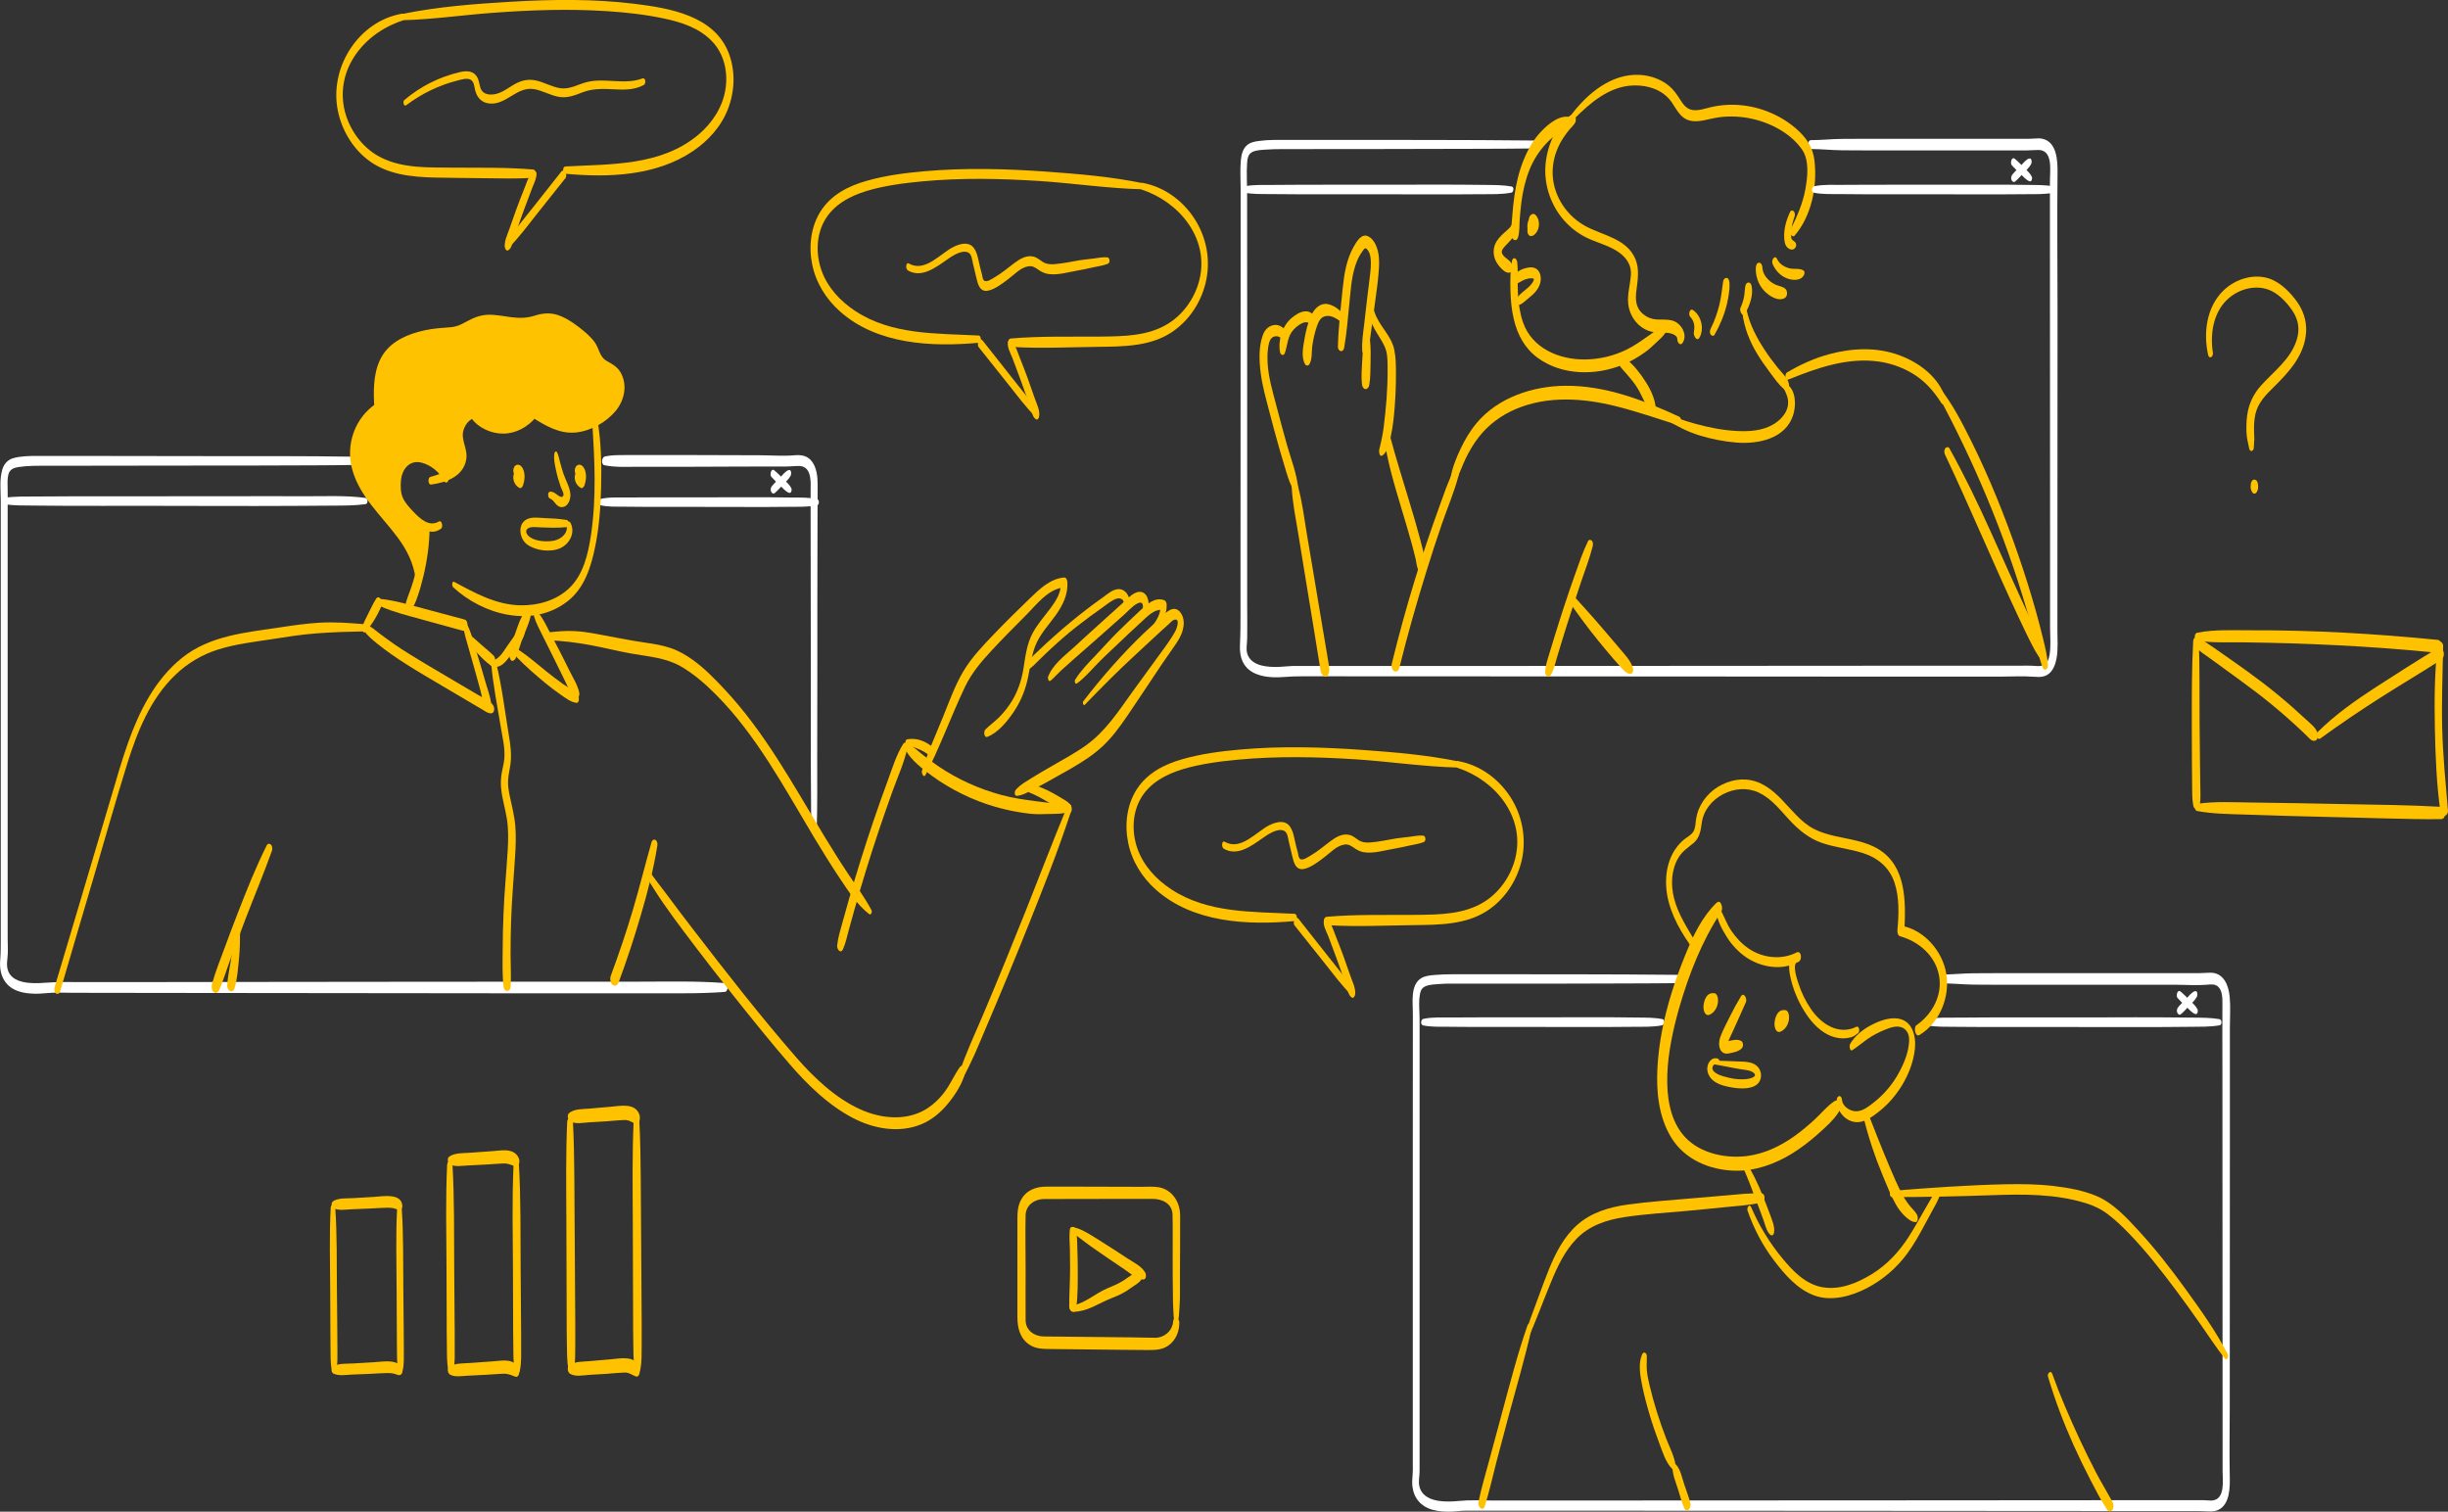 <?xml version="1.0" encoding="UTF-8"?>
<svg id="Layer_2" data-name="Layer 2" xmlns="http://www.w3.org/2000/svg" viewBox="0 0 393.59 243.03">
  <rect x="0" y="0" width="393.59" height="243.03" fill="#333333" stroke="none"/>
  <defs>
    <style>
      .cls-1 {
        fill: #fff;
      }

      .cls-2 {
        fill: #ffc200;
      }
    </style>
  </defs>
  <g id="Layer_1-2" data-name="Layer 1">
    <g>
      <path class="cls-1" d="m96.52,81.22c1.26.31,2.58.22,3.87.24,1.22.01,2.43.03,3.65.03h6.51c4.17.01,8.33.01,12.5.02,1.31,0,2.61-.01,3.92-.03,1.48-.02,3,.06,4.45-.27.34-.08.3-.89-.02-.96-1.26-.29-2.58-.25-3.87-.26-1.22-.01-2.43-.04-3.65-.04-2.17,0-4.34,0-6.51,0-4.17,0-8.33,0-12.5.01-1.31,0-2.61,0-3.92.02-1.47.02-3.01-.1-4.45.25-.34.08-.31.91.02.99h0Z"/>
      <g>
        <path class="cls-1" d="m131.32,133.15c.12-3.98.06-7.96.07-11.94.01-4.15.01-8.3.02-12.45,0-8.3,0-16.6.03-24.9,0-1.97.02-3.94.02-5.91,0-1.3-.14-2.82-1-3.86-.7-.85-1.66-.99-2.7-.9-1.85.17-3.78,0-5.63,0-3.34-.01-6.67-.02-10.01-.03-3.9-.01-7.8,0-11.71,0-1.07,0-2.09,0-3.15.22-.52.11-.67,1.28-.09,1.41,1.84.39,3.76.24,5.64.25,1.31,0,2.62,0,3.93,0,1.5,0,3,0,4.5,0,2.63,0,5.26-.02,7.89-.03,1.48,0,2.96,0,4.43-.01.95,0,1.89,0,2.84,0,.72,0,1.46-.11,2.18-.08,1.02.05,1.49.8,1.66,1.73.15.81.09,1.64.09,2.46,0,.95,0,1.89,0,2.84.02,8.1.02,16.19.03,24.29,0,8.04-.02,16.09.05,24.13,0,.94.02,1.89.04,2.83.02.83.86.8.88-.02h0Z"/>
        <path class="cls-1" d="m56.8,73.42c-7.69-.12-15.38-.08-23.08-.09-7.05,0-14.11-.02-21.16-.03-2.2,0-4.39,0-6.59,0-1.24,0-2.6.02-3.81.35-.89.25-1.49.89-1.77,1.77-.5,1.6-.27,3.45-.27,5.09,0,9.4,0,18.81,0,28.21,0,9.45,0,18.9,0,28.34,0,4.72,0,9.45,0,14.17,0,1.01,0,2.01-.08,3.01-.06.67-.05,1.36.1,2.02.25,1.12.89,2.08,1.88,2.67,1.08.64,2.4.81,3.64.83.86.01,1.7-.1,2.56-.15,1.14-.07,2.3,0,3.44,0,4.7,0,9.41.01,14.11.02,9.35.01,18.69.02,28.04.03,9.27.01,18.55.02,27.82.03,9.35.01,18.69,0,28.04,0,2.29,0,4.56-.05,6.84-.22.64-.05.6-1.38-.04-1.43-4.55-.35-9.12-.22-13.68-.22-4.58,0-9.17,0-13.75,0-9.1,0-18.2.01-27.3.02l-27.34.03c-4.56,0-9.11.01-13.67.02-2.29,0-4.57,0-6.86,0s-4.47-.07-6.69.11c-1.93.15-5.38.23-5.97-2.21-.13-.55-.09-1.12-.02-1.68.13-1.08.04-2.21.04-3.3,0-2.3,0-4.59,0-6.89,0-9.23,0-18.45,0-27.68,0-9.23,0-18.45,0-27.68,0-2.3,0-4.59,0-6.89,0-1.16.02-2.32-.01-3.49-.02-.63-.03-1.3.13-1.92.21-.79.84-1.05,1.59-1.17,1.54-.24,3.1-.21,4.65-.21,7.31,0,14.62-.02,21.93-.03,7.01,0,14.01,0,21.02-.04,2.11-.01,4.23-.02,6.34-.06.59,0,.56-1.33-.03-1.34h0Z"/>
        <g>
          <path class="cls-2" d="m57.41,70.44c-.75,2.51-.26,4.84,1.11,7.46,1.5,2.87,3.68,5.3,5.64,7.85,1.55,2,3.17,4.24,3.08,6.77.65-2.52,1.27-5,1.69-7.57-.34.25-.61-.45-.94-.72-1.18-.95-2.23-2.08-3.11-3.32-.28-.41-.55-.83-.68-1.31-.11-.41-.11-.85-.1-1.27.01-.99.06-2.02.53-2.89.57-1.05,1.71-1.73,2.89-1.88.39-.05.79-.05,1.16.09.34.13.63.37.9.61.59.53,1.13,1.1,1.63,1.71.96-.15,2.14-.06,2.68-.86.41-.6.43-1.38.39-2.11-.07-1.17-.25-2.35-.08-3.51s.81-2.33,1.89-2.77c.78.35,1.34,1.04,2.06,1.51,1.2.78,2.77.85,4.13.43s2.56-1.27,3.62-2.23c0,.13-.02.27-.03.4,2.01,1.52,4.55,1.87,7.05,1.61,2.5-.26,4.9-1.64,6.24-3.77.89-1.41,1.25-3.41.15-4.67-.8-.93-2.18-1.23-2.9-2.22-.3-.42-.45-.92-.67-1.38-.78-1.65-2.34-2.75-3.84-3.79-.95-.65-1.93-1.32-3.05-1.57-2.26-.5-4.57.8-6.89.61-.99-.08-1.94-.44-2.93-.57-2.29-.3-4.3,1.72-6.64,1.96-.97.1-1.96.05-2.93.16-2.05.24-3.95,1.18-5.73,2.22-.64.38-1.29.78-1.76,1.35-.69.83-.94,1.92-1.12,2.98-.33,1.95.25,4.48-.76,6.22-.55.95-1.45,1.67-1.97,2.69-.31.61-.55,1.2-.72,1.78Z"/>
          <path class="cls-2" d="m72.83,94.38c4.83,4.5,12.81,6.66,18.43,2.28,2.71-2.12,3.75-5.47,4.42-8.71s.89-6.45.97-9.69c.09-3.58,0-7.19-.58-10.74-.12-.76-.92-.48-.87.2.41,6.04.72,12.2-.17,18.22-.45,3.01-1.19,6.36-3.45,8.56-2.13,2.07-5.18,2.9-8.09,2.81-3.82-.13-7.17-1.98-10.45-3.76-.39-.21-.4.65-.21.83h0Z"/>
          <path class="cls-2" d="m72.09,76.64c-.84-1.88-2.53-3.5-4.63-3.82-2.44-.37-3.59,2.05-3.78,4.09-.1,1.08-.1,2.22.24,3.26s1.06,1.99,1.81,2.82c1.25,1.39,3.23,3.46,5.19,2,.35-.26.14-1.43-.35-1.15-1.63.95-3.09-.51-4.15-1.62-.62-.65-1.26-1.34-1.64-2.17s-.39-1.82-.32-2.73c.14-1.85,1.37-3.48,3.39-2.92,1.49.41,2.83,1.52,3.54,2.89.38.75.95-.12.71-.66h0Z"/>
          <path class="cls-2" d="m91.08,83.59c-1.18-.2-2.34-.25-3.53-.3-.89-.04-2.03-.23-2.86.2-1.55.81-1.17,3.14.06,4.04,1.39,1.02,3.77,1.31,5.35.59,1.52-.69,2.45-2.56,1.61-4.09-.3-.54-.62.27-.58.54.16,1.27-1,2.15-2.11,2.36s-2.85.12-3.84-.59c-.4-.28-.85-.9-.38-1.32.43-.39,1.26-.27,1.79-.25,1.51.06,3.02.13,4.53-.02.53-.05.47-1.08-.03-1.16h0Z"/>
          <path class="cls-2" d="m88.43,80.15c.76.28.95,1.38,1.89,1.38.99,0,1.43-1.19,1.39-2.01-.05-1.15-.76-2.29-1.12-3.37-.21-.64-.39-1.28-.57-1.93-.14-.52-.21-1.07-.48-1.54-.14-.25-.36,0-.39.17-.18.84.07,1.88.24,2.71.19.91.45,1.81.76,2.69.12.35.48.92.45,1.29-.03.41-.39.41-.69.23-.49-.3-.8-.71-1.42-.73-.48-.02-.45.97-.07,1.11h0Z"/>
          <path class="cls-2" d="m82.75,75.86c-.49.92-.15,2.09.76,2.58.25.14.48-.17.56-.37.32-.85.41-1.97-.04-2.8-.18-.33-.5-.62-.89-.55-.44.09-.63.6-.61,1.01.01.2.14.7.44.64.07-.01.21-.04.27-.03.01,0-.1-.15,0,.03.14.24.02.7-.05.94l.56-.37c-.24-.11-.43-.32-.39-.59.05-.3-.33-1.03-.6-.51h0Z"/>
          <path class="cls-2" d="m92.63,75.86c-.49.92-.15,2.09.76,2.58.25.14.48-.17.56-.37.32-.85.41-1.97-.04-2.8-.18-.33-.5-.62-.89-.55-.44.09-.63.6-.61,1.01.01.2.14.7.44.64.07-.01.21-.04.27-.03.01,0-.1-.15,0,.03.14.24.02.7-.05.94l.56-.37c-.24-.11-.43-.32-.39-.59.05-.3-.33-1.03-.6-.51h0Z"/>
          <path class="cls-2" d="m84.38,98.36c-.78,1.05-1.21,2.54-1.64,3.77-.22.62-.43,1.26-.59,1.9-.15.6-.41,1.36-.1,1.95.06.11.17.3.33.27.5-.09.63-.64.78-1.07.24-.65.43-1.33.66-1.99.44-1.29,1.1-2.55,1.43-3.87.09-.34.1-.77-.16-1.04-.24-.24-.5-.19-.7.08h0Z"/>
          <path class="cls-2" d="m68.24,84.67c-.38,2.41-.79,4.83-1.37,7.2-.25.99-.53,1.98-.88,2.94-.32.88-.66,1.67-.83,2.59-.07.38.2,1.08.67.74.75-.54,1.01-1.4,1.31-2.25.38-1.08.68-2.19.95-3.31.61-2.55.96-5.14.99-7.77,0-.64-.72-.88-.84-.15h0Z"/>
          <path class="cls-2" d="m58.75,100.37c-2.51-.22-4.99-.41-7.52-.25-2.05.13-4.09.42-6.12.73-5.54.84-11.36,1.29-15.89,4.95-4.29,3.46-6.83,8.53-8.64,13.63-1.02,2.88-1.85,5.82-2.72,8.75-.92,3.11-1.85,6.22-2.77,9.32-2.1,7.06-4.18,14.12-6.3,21.17-.1.32-.09.81.2,1.03.27.21.58.02.67-.29,1.79-6.15,3.61-12.29,5.42-18.44,1.78-6.04,3.48-12.11,5.36-18.13,1.63-5.21,3.73-10.49,7.75-14.34,1.97-1.89,4.31-3.28,6.92-4.09,2.77-.87,5.67-1.2,8.53-1.64,2.35-.36,4.7-.75,7.07-.93,2.67-.21,5.38-.29,8.06-.34.5,0,.46-1.07-.03-1.12h0Z"/>
          <path class="cls-2" d="m88.03,102.93c2.33.08,4.71.37,7,.8,2.17.41,4.3.95,6.47,1.34,2.71.48,5.5.66,7.94,2.05,2.03,1.16,3.96,2.83,5.61,4.49,6.58,6.59,11.05,15.04,15.8,22.96,1.35,2.24,2.73,4.47,4.18,6.65,1.35,2.01,2.77,4.24,4.71,5.73.34.26.51-.39.38-.62-1.09-2.05-2.48-3.93-3.77-5.86s-2.57-3.99-3.81-6.02c-2.51-4.13-4.9-8.33-7.52-12.4s-5.26-7.72-8.44-11.13c-1.61-1.73-3.29-3.46-5.21-4.84-1.1-.79-2.28-1.47-3.56-1.9s-2.64-.66-3.98-.85c-2.69-.39-5.34-.94-8.01-1.43-1.15-.21-2.29-.38-3.45-.44-1.49-.09-2.92.07-4.39.23-.56.06-.53,1.24.03,1.26h0Z"/>
          <path class="cls-2" d="m103.86,140.79c1.78,3.15,3.91,6.06,6.08,8.95,2.94,3.93,5.95,7.79,9.01,11.62,2.63,3.29,5.28,6.57,8.04,9.75,2.89,3.34,6.15,6.52,10.09,8.6,3.37,1.78,7.55,2.53,11.16.99,1.65-.71,3.04-1.89,4.17-3.27,1.17-1.43,2.28-3.13,2.76-4.93.09-.33.1-.76-.16-1.02-.23-.23-.5-.19-.69.08-.91,1.29-1.52,2.76-2.48,4.03s-2.17,2.37-3.59,3.08c-3.09,1.53-6.8,1.08-9.86-.29-4.04-1.81-7.51-5.11-10.34-8.35-5.79-6.65-11.24-13.63-16.61-20.62-1.4-1.82-2.8-3.65-4.16-5.5-.97-1.31-2.01-2.57-2.92-3.92-.14-.21-.38-.18-.52.01-.16.23-.11.57.02.79h0Z"/>
          <path class="cls-2" d="m104.76,135.37c-1.02,3.59-1.91,7.21-2.97,10.79-1.07,3.61-2.27,7.17-3.58,10.69-.17.45-.11,1.17.29,1.49s.82,0,.97-.42c1.32-3.57,2.52-7.19,3.58-10.85,1.07-3.66,2.05-7.38,2.64-11.14.05-.29-.02-.74-.31-.9-.27-.14-.54.05-.62.33h0Z"/>
          <path class="cls-2" d="m184.99,102.43c1.41-1.5,2.59-3.03,2.59-5.17,0-.27-.12-.67-.41-.77-1.47-.54-2.74.63-3.74,1.56-1.25,1.16-2.49,2.33-3.7,3.53s-2.36,2.5-3.54,3.74c-1.2,1.26-2.41,2.48-3.33,3.96-.13.2-.02.82.31.58,1.25-.92,2.24-2.1,3.32-3.21,1.11-1.15,2.31-2.22,3.46-3.33,1.13-1.09,2.28-2.16,3.44-3.22,1.01-.91,2.18-2.29,3.68-2.03l-.53-.58c.18,1.48-1.15,3.03-2,4.1-.23.29.07,1.23.45.83h0Z"/>
          <path class="cls-2" d="m184.31,98.87c.39-.88.53-2,.12-2.9-.35-.77-1.07-1.01-1.83-.68-.87.38-1.59,1.2-2.28,1.83-.87.79-1.75,1.57-2.62,2.36-1.72,1.54-3.42,3.11-5.13,4.67-1.48,1.34-3.34,2.73-4.06,4.66-.09.23.07.9.42.61.6-.51,1.13-1.13,1.71-1.66s1.21-1.09,1.82-1.63c1.4-1.23,2.8-2.46,4.2-3.69s2.73-2.42,4.09-3.63c.64-.57,1.28-1.33,2.03-1.74.23-.13.64-.32.85-.06.26.31.07,1.13,0,1.47-.12.47.42,1.04.69.42h0Z"/>
          <path class="cls-2" d="m181.17,97.98c.99-1.03.24-3.21-1.24-3.27-.98-.04-1.91.84-2.66,1.37-.88.62-1.76,1.26-2.61,1.92-1.75,1.34-3.44,2.75-5.09,4.21-.84.74-1.66,1.5-2.47,2.27s-1.64,1.49-2.19,2.46c-.11.19-.07.97.31.76.73-.39,1.25-1,1.83-1.57.63-.62,1.26-1.23,1.91-1.83,1.32-1.22,2.67-2.41,4.09-3.52s2.79-2.13,4.23-3.13c.69-.48,1.48-1.19,2.31-1.42.64-.17,1.28.26,1.03.95-.1.27.13,1.23.55.79h0Z"/>
          <path class="cls-2" d="m148.81,124.59c2.36-4.59,4.11-9.46,6.32-14.12,1.06-2.25,2.65-4.11,4.33-5.92,1.78-1.92,3.62-3.77,5.47-5.62,1.72-1.71,3.57-4.27,6.18-4.5l-.54-.78c.08,1.59-.78,2.94-1.7,4.17-.97,1.3-2.06,2.51-2.83,3.94-.97,1.79-1.17,3.76-1.49,5.74-.31,1.87-.89,3.62-1.88,5.24-.55.89-1.19,1.71-1.92,2.46s-1.58,1.35-2.33,2.08c-.29.29-.24,1.41.36,1.17,1.67-.67,3.05-2.35,4.06-3.79,1.09-1.56,1.87-3.33,2.32-5.18.51-2.1.61-4.32,1.58-6.29.77-1.57,1.99-2.88,3-4.29,1.12-1.56,1.98-3.3,1.88-5.28-.01-.28-.16-.81-.54-.78-2.27.2-4,1.92-5.56,3.42-1.94,1.86-3.86,3.76-5.72,5.7-1.75,1.82-3.53,3.69-4.85,5.86-1.38,2.28-2.29,4.87-3.29,7.33-.59,1.44-1.19,2.88-1.79,4.32-.61,1.47-1.13,2.94-1.64,4.44-.12.35.29,1.25.59.66h0Z"/>
          <path class="cls-2" d="m145.62,120.61c.92,1.66,2.68,2.98,4.18,4.09s3.16,2.09,4.86,2.93c3.42,1.69,7.15,2.77,10.94,3.19,1.04.12,2.09.07,3.14.04s2.28.03,3.25-.42c.37-.17.4-1.04-.03-1.17-.83-.24-1.78-.17-2.64-.19-.96-.02-1.89-.15-2.84-.28-1.86-.25-3.69-.51-5.5-1-3.58-.97-7.04-2.52-10.11-4.61-.84-.57-1.64-1.17-2.44-1.79-.79-.61-1.54-1.38-2.44-1.82-.54-.26-.49.8-.36,1.03h0Z"/>
          <path class="cls-2" d="m145.23,119.57c-1.15,1.83-1.79,4.03-2.54,6.05s-1.5,4.15-2.21,6.23c-1.43,4.22-2.77,8.47-3.99,12.75-.35,1.22-.69,2.45-1.03,3.68s-.73,2.45-.86,3.71c-.06.61.56,1.46.95.58.44-1,.65-2.07.94-3.12s.58-2.13.88-3.19c.6-2.12,1.22-4.24,1.87-6.35,1.31-4.26,2.74-8.48,4.25-12.68.84-2.33,1.9-4.65,2.43-7.08.08-.37-.34-1.11-.68-.57h0Z"/>
          <path class="cls-2" d="m154.81,173.3c1.46-2.57,2.56-5.37,3.72-8.08,1.19-2.78,2.36-5.57,3.52-8.37,2.3-5.55,4.53-11.14,6.7-16.75,1.24-3.21,2.39-6.45,3.48-9.72.17-.51-.39-1.33-.7-.59-2.29,5.53-4.42,11.13-6.64,16.7-2.23,5.59-4.5,11.15-6.85,16.69-1.32,3.12-2.79,6.21-3.85,9.43-.12.36.27,1.29.61.69h0Z"/>
          <path class="cls-2" d="m42.9,135.88c-1.78,3.54-3.24,7.24-4.68,10.93-.72,1.83-1.4,3.67-2.08,5.51s-1.48,3.84-2.04,5.81c-.12.44-.12,1.06.27,1.37s.74-.01.9-.38c.75-1.81,1.32-3.7,2-5.53s1.4-3.76,2.12-5.63c1.43-3.73,2.98-7.41,4.33-11.17.11-.3.08-.75-.15-.99-.2-.2-.52-.22-.66.08h0Z"/>
          <path class="cls-2" d="m58.76,101.57c1.08-1.17,2-2.76,2.6-4.23.23-.56-.38-1.89-.92-1.03-.44.7-.79,1.48-1.17,2.22s-.75,1.48-1.04,2.26c-.1.27.14,1.22.54.78h0Z"/>
          <path class="cls-2" d="m61.13,97.46c2.12.94,4.38,1.49,6.62,2.11,2.22.62,4.44,1.23,6.66,1.83.88.24,1.03-1.6.28-1.8-2.26-.62-4.53-1.22-6.79-1.82s-4.41-1.25-6.69-1.49c-.52-.06-.45,1.02-.08,1.18h0Z"/>
          <path class="cls-2" d="m74.5,100.66c.11,1.18.5,2.32.82,3.45.32,1.13.65,2.26.96,3.39s.63,2.27.94,3.4c.28,1.03.44,2.33,1.1,3.2.33.43.62-.09.64-.43.07-1.17-.43-2.39-.75-3.5s-.65-2.26-.99-3.38-.66-2.2-1-3.3-.61-2.23-1.19-3.2c-.22-.37-.56.08-.53.35h0Z"/>
          <path class="cls-2" d="m58.51,101.33c.51.84,1.35,1.5,2.1,2.12s1.56,1.2,2.36,1.77c1.67,1.17,3.39,2.24,5.14,3.28s3.55,2.1,5.33,3.15c.9.53,1.8,1.06,2.7,1.59.49.29.97.58,1.46.86.44.26.87.62,1.39.58.57-.04.54-.93.31-1.28-.52-.79-1.64-1.21-2.44-1.68-.9-.53-1.8-1.06-2.7-1.59-1.82-1.07-3.64-2.14-5.45-3.22-1.75-1.04-3.5-2.1-5.19-3.25-.81-.55-1.59-1.14-2.38-1.72-.71-.53-1.46-1.26-2.3-1.55-.51-.18-.49.7-.34.95h0Z"/>
          <path class="cls-2" d="m85.82,98.95c.32,1.15.91,2.23,1.44,3.29.56,1.13,1.12,2.26,1.69,3.39s1.08,2.17,1.61,3.27c.27.55.53,1.09.79,1.64s.48,1.17.89,1.63c.57.64,1.01-.28.89-.83-.26-1.22-1.03-2.42-1.58-3.53s-1.07-2.17-1.63-3.25c-.55-1.08-1.12-2.15-1.68-3.22s-1.08-2.18-1.88-3.03c-.35-.37-.6.41-.53.66h0Z"/>
          <path class="cls-2" d="m83.09,105.66c1.44,1.49,3.01,2.85,4.61,4.17.79.65,1.62,1.28,2.46,1.86.71.49,1.6,1.19,2.47,1.3.66.08.46-1.13.21-1.39-.62-.65-1.56-1.11-2.3-1.62-.84-.59-1.66-1.22-2.47-1.86-1.52-1.2-2.97-2.51-4.58-3.58-.62-.42-.73.78-.4,1.13h0Z"/>
          <path class="cls-2" d="m75.15,102.95c.97,1.44,2.3,2.96,3.7,4,.79.59.99-1.05.54-1.52-.6-.61-1.29-1.15-1.93-1.71s-1.23-1.13-1.9-1.63c-.47-.36-.59.58-.41.86h0Z"/>
          <path class="cls-2" d="m79.08,107.15c1.24.36,2.02-.5,2.72-1.42.47-.62.92-1.26,1.38-1.89s1.1-1.33,1.17-2.13c.02-.22-.04-.7-.36-.69-.53.03-.86.63-1.15,1.02-.41.56-.81,1.13-1.21,1.7-.6.84-1.34,2.28-2.48,2.45-.38.06-.43.85-.06.96h0Z"/>
          <path class="cls-2" d="m78.98,106.7c.29,3.42.99,6.82,1.54,10.21.27,1.64.7,3.35.57,5.02-.06.81-.3,1.59-.43,2.38s-.17,1.62-.09,2.44c.16,1.66.67,3.26.93,4.91s.23,3.35.13,5.02c-.21,3.44-.55,6.86-.68,10.31-.08,1.92-.12,3.83-.13,5.75s-.09,4.02.16,5.98c.1.8,1.06.78,1.11-.03.12-1.73,0-3.47,0-5.2,0-1.74.02-3.49.08-5.23.11-3.5.41-6.98.64-10.48.11-1.67.18-3.35.04-5.03-.15-1.68-.58-3.27-.92-4.92-.16-.78-.28-1.56-.24-2.35.04-.86.25-1.7.37-2.55.24-1.67,0-3.29-.28-4.93-.63-3.82-1.09-7.72-2.02-11.48-.16-.63-.82-.44-.76.18h0Z"/>
          <path class="cls-2" d="m37.86,149.27c-.2,1.52-.46,3.04-.66,4.57-.21,1.53-.59,3.08-.68,4.62-.04.73.89,1.38,1.18.45.46-1.49.56-3.19.72-4.73s.18-3.17.18-4.78c0-.54-.64-.77-.72-.13h0Z"/>
          <path class="cls-2" d="m69.31,77.9c2.4-.33,5.12-1.25,5.64-3.96.26-1.35-.42-2.49-.54-3.79-.1-1.12.65-2.52,1.73-2.91l-.46-.17c1.14,1.7,3.27,2.67,5.3,2.64s3.98-1.11,5.26-2.74l-.65.14c2.12,1.34,4.38,2.68,6.99,2.42,2.43-.25,4.9-1.63,6.45-3.52,1.38-1.69,1.87-4.11.78-6.08-.55-1-1.42-1.41-2.35-1.96-1.06-.63-1.14-1.96-1.82-2.92s-1.69-1.79-2.66-2.53-2.12-1.5-3.35-1.89-2.43-.28-3.67.12-2.46.41-3.74.25c-1.22-.15-2.43-.42-3.67-.4s-2.32.44-3.4,1.02c-.51.27-1.02.56-1.56.75-.7.24-1.45.27-2.18.32-1.37.09-2.71.27-4.04.63-2.64.72-5.11,2.01-6.3,4.6-1.1,2.39-1.03,5.15-.88,7.72l.39-.82c-3.53,2.29-5.07,6.68-3.93,10.72,1.22,4.32,4.65,7.33,7.25,10.82,1.49,2,2.6,4.16,2.91,6.66.04.28.27.61.58.55.33-.06.43-.51.43-.79.02-4.17-2.91-7.6-5.48-10.59-2.48-2.88-5.54-6.46-4.85-10.56.36-2.1,1.64-4.03,3.42-5.2.27-.18.41-.5.39-.82-.12-2.01-.24-4.13.41-6.07.72-2.14,2.4-3.37,4.45-4.16,1.19-.46,2.43-.78,3.7-.95s2.44-.07,3.62-.35c1.07-.25,1.98-.88,2.98-1.3s2.11-.46,3.2-.34c2.18.24,4.27.92,6.43.19,1.2-.41,2.23-.6,3.47-.2,1.15.38,2.18,1.05,3.15,1.78.84.64,1.7,1.32,2.29,2.21s.66,1.94,1.47,2.65c.73.64,1.77.83,2.37,1.64.52.71.62,1.68.37,2.51-.7,2.31-3.38,3.81-5.56,4.4-2.81.76-5.22-.5-7.55-1.94-.27-.17-.46-.09-.65.14-1.09,1.39-2.85,2.22-4.61,2.22-1.83,0-3.33-.89-4.62-2.11-.15-.14-.32-.09-.47.01-.91.63-1.65,1.3-2.04,2.37-.42,1.16-.28,2.3.04,3.47.16.6.37,1.24.19,1.86-.16.55-.55,1.01-.97,1.37-1.06.91-2.49,1.26-3.79,1.67-.44.14-.36,1.29.14,1.22h0Z"/>
          <path class="cls-2" d="m145.82,119.81c1.38.35,2.76.87,3.83,1.84.62.56.99-.95.49-1.39-1.2-1.05-2.66-1.68-4.26-1.41-.37.06-.44.86-.06.96h0Z"/>
          <path class="cls-2" d="m165.43,127.38c1.2.46,2.33,1.13,3.44,1.77.56.32,1.11.67,1.65,1.02.44.29.94.79,1.5.53.34-.16.32-.66.23-.95-.21-.66-.77-.95-1.33-1.29s-1.11-.67-1.68-.98c-1.14-.62-2.32-1.13-3.59-1.41-.64-.14-.72,1.09-.2,1.29h0Z"/>
          <path class="cls-2" d="m163.51,127.95c1.05-.11,1.98-.72,2.91-1.19,1.01-.51,1.99-1.08,2.98-1.63,1.85-1.03,3.72-2.05,5.48-3.25s3.16-2.52,4.43-4.13c1.36-1.72,2.55-3.58,3.77-5.39s2.54-3.81,3.82-5.72c.64-.94,1.3-1.87,1.95-2.81.55-.79,1.07-1.6,1.31-2.53.21-.78.25-1.61-.09-2.36-.28-.63-.83-1.2-1.58-1.02-.83.2-1.59,1.15-2.21,1.71-.83.74-1.65,1.48-2.45,2.24-3.49,3.36-6.73,7.06-9.68,10.9-.14.18.04.77.28.52,2.66-2.76,5.35-5.48,8.18-8.07,1.42-1.3,2.81-2.63,4.23-3.92.36-.33.73-.66,1.1-.99.23-.2.52-.56.82-.66,1.1-.36.39,1.52.19,1.86-.92,1.65-2.14,3.18-3.24,4.71-1.22,1.69-2.46,3.37-3.68,5.06-2.21,3.08-4.27,6.28-7.4,8.53-1.71,1.23-3.59,2.23-5.41,3.29-.99.58-1.99,1.13-2.96,1.74-1.02.65-2.16,1.23-2.96,2.15-.18.2-.26,1,.19.95h0Z"/>
        </g>
      </g>
      <g>
        <path class="cls-2" d="m64.59,2.21c-6.78,1.2-11.37,8.22-10.39,14.9.48,3.25,2.19,6.39,4.77,8.45,3.14,2.52,7.21,2.91,11.09,2.99,2.55.05,5.09.07,7.64.1,2.69.03,5.36.11,8.04-.06.6-.04.56-1.29-.03-1.34-4.29-.37-8.63-.26-12.93-.3-3.83-.04-7.95.15-11.47-1.6-2.72-1.35-4.74-3.9-5.67-6.77-.96-2.97-.6-6.17.95-8.87,1.77-3.1,4.77-5.3,8.14-6.41.39-.13.32-1.17-.12-1.09h0Z"/>
        <path class="cls-2" d="m85.98,27.49l-.06-.02c-.17-.05-.29.03-.39.17-.61.84-.93,1.95-1.32,2.91-.42,1.03-.82,2.07-1.2,3.12s-.76,2.1-1.12,3.16c-.31.91-.9,2.05-.69,3.02.04.19.24.54.49.4.49-.27.6-.88.77-1.38.19-.57.38-1.14.57-1.71.4-1.18.82-2.35,1.25-3.52s.87-2.34,1.32-3.51c.14-.36,1.14-2.42.38-2.63h0Z"/>
        <path class="cls-2" d="m81.64,39.99c1.72-1.69,3.17-3.68,4.66-5.56,1.54-1.93,3.08-3.87,4.62-5.8.38-.48-.15-1.7-.7-1.01-1.51,1.92-3.03,3.83-4.54,5.75-1.52,1.92-3.13,3.82-4.43,5.91-.15.24.03,1.07.39.72h0Z"/>
        <path class="cls-2" d="m90.96,27.94c6.87.63,14.48.36,20.4-3.61,2.54-1.7,4.65-4.05,5.73-6.93,1.05-2.79,1.16-5.97.11-8.77-2.29-6.11-9.5-7.32-15.19-8.02-6.53-.8-13.16-.72-19.72-.34-5.91.35-11.89.8-17.7,1.99-.42.09-.43,1,.02.99,4.85-.11,9.67-.82,14.5-1.18,6.17-.46,12.38-.68,18.56-.27,3.02.2,6.05.53,9.02,1.16s5.73,1.54,7.78,3.67c2,2.07,2.62,5.06,2.15,7.84s-2.11,5.31-4.3,7.16c-6,5.06-14.03,4.74-21.4,5.13-.53.03-.49,1.13.03,1.18h0Z"/>
        <path class="cls-2" d="m65.34,16.9c2.44-1.84,5.25-3.21,8.21-3.95.6-.15,1.52-.46,2.11-.14s.6,1.21.76,1.8c.31,1.1,1.02,1.88,2.19,2.02,2.75.34,4.44-2.74,7.2-2.31,1.34.21,2.54.94,3.87,1.22,1.43.3,2.64-.17,3.96-.69,1.67-.65,3.34-.58,5.1-.49,1.67.09,3.27.11,4.77-.7.39-.21.3-1.24-.22-1.05-2.86,1.08-5.96-.13-8.88.57-1.43.34-2.73,1.21-4.26,1.01-1.41-.19-2.67-.99-4.06-1.27s-2.54.11-3.7.82c-1.09.67-2.14,1.48-3.48,1.46-.55,0-1.14-.18-1.46-.66-.35-.53-.35-1.24-.58-1.82-.53-1.31-1.67-1.42-2.91-1.13-3.31.76-6.37,2.3-8.96,4.5-.29.25-.08,1.14.34.82h0Z"/>
      </g>
      <g>
        <path class="cls-2" d="m183.57,30.48c5.96,1.96,10.76,7.7,9.34,14.22-.64,2.93-2.47,5.67-5.01,7.28-3.22,2.05-7.19,2.09-10.87,2.13-4.82.05-9.7-.11-14.51.31-.6.05-.56,1.3.03,1.34,4.64.3,9.34.05,13.99,0,3.97-.05,8.3-.04,11.76-2.29,2.78-1.81,4.72-4.7,5.52-7.91.83-3.33.31-6.81-1.4-9.79-1.86-3.24-5.07-5.73-8.77-6.38-.45-.08-.45.97-.07,1.09h0Z"/>
        <path class="cls-2" d="m162.16,54.76c-.42.82.32,2.03.62,2.8.45,1.17.88,2.34,1.31,3.51.41,1.13.82,2.26,1.2,3.4.19.57.38,1.14.57,1.71.16.49.27.97.73,1.24.26.15.43-.26.47-.43.21-.96-.41-2.13-.72-3.03-.36-1.06-.73-2.11-1.11-3.16s-.79-2.08-1.2-3.12c-.38-.96-.71-2.06-1.32-2.9-.1-.14-.23-.2-.4-.15-.06.02-.12.05-.15.11h0Z"/>
        <path class="cls-2" d="m166.99,66.44c-1.31-2.08-2.92-3.98-4.44-5.91-1.51-1.92-3.03-3.83-4.54-5.75-.54-.69-1.03.56-.65,1.04,1.54,1.93,3.08,3.87,4.62,5.8s2.95,3.86,4.66,5.55c.36.36.49-.51.35-.74h0Z"/>
        <path class="cls-2" d="m157.3,53.94c-6.74-.36-13.9-.06-19.79-3.94-2.4-1.58-4.44-3.76-5.42-6.5-.91-2.54-.88-5.56.44-7.96,1.43-2.6,4.11-4.03,6.87-4.86s5.89-1.24,8.85-1.52c6.27-.59,12.59-.46,18.87-.06,5.52.36,11.02,1.2,16.55,1.33.4,0,.42-.9.06-.98-5.07-1.04-10.25-1.48-15.41-1.85-6.54-.47-13.14-.65-19.68-.07-3.1.27-6.25.68-9.26,1.53s-5.69,2.24-7.37,4.8c-1.65,2.52-2.02,5.73-1.43,8.64.6,2.96,2.22,5.56,4.46,7.56,5.97,5.32,14.73,5.74,22.29,5.05.52-.05.5-1.15-.03-1.18h0Z"/>
        <path class="cls-2" d="m145.94,43.46c2.19,1.32,4.5-.45,6.25-1.67.81-.57,2.38-1.67,3.44-1.21.6.26.65,1.14.78,1.69.18.77.37,1.54.55,2.32.25,1.05.55,2.44,1.95,2.13,1.13-.25,2.26-1.15,3.17-1.83.99-.73,2-1.89,3.28-2.08.69-.1,1.13.24,1.67.61s1.04.58,1.66.65c1.48.17,3.09-.32,4.55-.57.86-.15,1.69-.33,2.53-.52.79-.18,1.61-.27,2.37-.58.37-.15.32-1-.12-1.03-.72-.05-1.45.09-2.16.19s-1.44.15-2.16.26c-1.38.22-2.77.55-4.16.65-.67.05-1.33,0-1.9-.37-.5-.32-.91-.72-1.51-.85-1.12-.26-2.17.39-3.03,1.03-1.07.8-2.05,1.65-3.21,2.32-.38.22-1.29.88-1.7.48-.2-.2-.24-.66-.3-.92-.1-.38-.2-.76-.3-1.15-.28-1.05-.41-2.64-1.27-3.42-.81-.73-2.07-.35-2.95.07-2.16,1.04-4.61,4.21-7.26,2.7-.45-.26-.56.85-.17,1.08h0Z"/>
      </g>
      <g>
        <path class="cls-2" d="m234.36,123.45c5.96,1.96,10.76,7.7,9.34,14.22-.64,2.93-2.47,5.67-5.01,7.28-3.22,2.05-7.19,2.09-10.87,2.13-4.82.05-9.7-.11-14.51.31-.6.05-.56,1.3.03,1.34,4.64.3,9.34.05,13.99,0,3.97-.05,8.3-.04,11.76-2.29,2.78-1.81,4.72-4.7,5.52-7.91s.31-6.81-1.4-9.79c-1.86-3.24-5.07-5.73-8.77-6.38-.45-.08-.45.97-.07,1.09h0Z"/>
        <path class="cls-2" d="m212.95,147.73c-.42.82.32,2.03.62,2.8.45,1.17.88,2.34,1.31,3.51s.82,2.26,1.2,3.4c.19.57.38,1.14.57,1.71.16.49.27.97.73,1.24.26.15.43-.26.47-.43.21-.96-.41-2.13-.72-3.03-.36-1.06-.73-2.11-1.11-3.16s-.79-2.08-1.2-3.12c-.38-.96-.71-2.06-1.32-2.9-.1-.14-.23-.2-.4-.15-.06.02-.12.05-.15.11h0Z"/>
        <path class="cls-2" d="m217.78,159.41c-1.31-2.08-2.92-3.98-4.44-5.91-1.51-1.92-3.03-3.83-4.54-5.75-.54-.69-1.03.56-.65,1.04,1.54,1.93,3.08,3.87,4.62,5.8s2.95,3.86,4.66,5.55c.36.36.49-.51.35-.74h0Z"/>
        <path class="cls-2" d="m208.1,146.91c-6.74-.36-13.9-.06-19.79-3.94-2.4-1.58-4.44-3.76-5.42-6.5-.91-2.54-.88-5.56.44-7.96,1.43-2.6,4.11-4.03,6.87-4.86,2.86-.85,5.89-1.24,8.85-1.52,6.27-.59,12.59-.46,18.87-.06,5.52.36,11.02,1.2,16.55,1.33.4,0,.42-.9.06-.98-5.07-1.04-10.25-1.48-15.41-1.85-6.54-.47-13.14-.65-19.68-.07-3.1.27-6.25.68-9.26,1.53s-5.69,2.24-7.37,4.8c-1.65,2.52-2.02,5.73-1.43,8.64.6,2.96,2.22,5.56,4.46,7.56,5.97,5.32,14.73,5.74,22.29,5.05.52-.05.5-1.15-.03-1.18h0Z"/>
        <path class="cls-2" d="m196.73,136.43c2.19,1.32,4.5-.45,6.25-1.67.81-.57,2.38-1.67,3.44-1.21.6.26.65,1.14.78,1.69.18.77.37,1.54.55,2.32.25,1.05.55,2.44,1.95,2.13,1.13-.25,2.26-1.15,3.17-1.83.99-.73,2-1.89,3.28-2.08.69-.1,1.13.24,1.67.61s1.04.58,1.66.65c1.48.17,3.09-.32,4.55-.57.86-.15,1.69-.33,2.53-.52.79-.18,1.61-.27,2.37-.58.37-.15.32-1-.12-1.03-.72-.05-1.45.09-2.16.19s-1.44.15-2.16.26c-1.38.22-2.77.55-4.16.65-.67.05-1.33,0-1.9-.37-.5-.32-.91-.72-1.51-.85-1.12-.26-2.17.39-3.03,1.03-1.07.8-2.05,1.65-3.21,2.32-.38.22-1.29.88-1.7.48-.2-.2-.24-.66-.3-.92-.1-.38-.2-.76-.3-1.15-.28-1.05-.41-2.64-1.27-3.42-.81-.73-2.07-.35-2.95.07-2.16,1.04-4.61,4.21-7.26,2.7-.45-.26-.56.85-.17,1.08h0Z"/>
      </g>
      <g>
        <path class="cls-1" d="m326.22,25.48c-.52.21-.95.78-1.33,1.17-.45.46-.93.91-1.34,1.41-.2.25-.26.59-.13.89.1.24.35.42.59.22.48-.41.91-.91,1.35-1.37s.95-.9,1.22-1.45c.11-.23.12-1.04-.35-.85h0Z"/>
        <path class="cls-1" d="m326.66,28.37c-.3-.57-.8-.99-1.25-1.44-.47-.47-.95-.98-1.47-1.4s-.77.7-.49,1.03c.43.49.92.94,1.4,1.39.42.4.89.99,1.45,1.19.39.14.49-.53.36-.77h0Z"/>
      </g>
      <g>
        <path class="cls-1" d="m246.78,22.59c-11.84-.13-23.68-.08-35.52-.1-2.07,0-4.14,0-6.21,0-.9,0-1.82.06-2.71.18-.7.09-1.41.25-1.93.75-.61.58-.82,1.48-.9,2.29-.15,1.53-.04,3.09-.04,4.62v11.39c-.02,15.14-.01,30.29-.02,45.43,0,3.75,0,7.51,0,11.26,0,1.77,0,3.53-.09,5.3-.05.95.07,1.93.5,2.78.93,1.81,2.98,2.32,4.86,2.39.6.02,1.21,0,1.81-.05.91-.07,1.8-.1,2.72-.1h5.67c14.93,0,29.85,0,44.78.02,14.97.01,29.95.02,44.92.03,3.77,0,7.53,0,11.3,0h5.53c1.86,0,3.77-.12,5.62.02.86.07,1.69.07,2.39-.52s1.02-1.54,1.19-2.41c.28-1.5.14-3.07.14-4.58,0-1.85,0-3.71,0-5.56,0-15.14.02-30.29.02-45.43,0-7.55-.08-15.1,0-22.65.02-1.87-.13-4.84-2.43-5.34-.4-.09-.78-.08-1.19-.04-.87.07-1.76.04-2.63.04-1.51,0-3.02,0-4.53,0-6.68,0-13.35,0-20.03,0-1.3,0-2.59,0-3.89.02-1.65.01-3.29.2-4.94.2-.63,0-.6,1.43.04,1.43,1.65,0,3.3.19,4.95.2,1.3,0,2.59.02,3.89.02,1.83,0,3.66,0,5.5,0,2.63,0,5.25,0,7.88,0,1.98,0,3.95,0,5.93,0,1.37,0,2.74,0,4.1,0,.79,0,1.58,0,2.38,0,.63,0,1.26-.07,1.89-.07,2.39,0,1.86,3.34,1.86,4.89,0,3.71,0,7.42,0,11.13,0,14.7.01,29.4.02,44.1,0,3.66,0,7.33,0,10.99,0,1.85,0,3.71,0,5.56,0,1.48.16,3.03-.08,4.49-.12.71-.36,1.43-1.09,1.7-.35.13-.73.13-1.09.1-.8-.07-1.59-.05-2.39-.05-3.65,0-7.29,0-10.94,0-14.56.01-29.12.02-43.68.03-14.54.01-29.09.02-43.63.02-3.59,0-7.19,0-10.78,0-1.85,0-3.69,0-5.54,0-.88,0-1.76-.02-2.64,0-.73.02-1.47.13-2.2.15-1.64.04-4.08-.08-4.89-1.81-.41-.87-.16-1.77-.14-2.69.04-1.81,0-3.62,0-5.43,0-14.75,0-29.49,0-44.24,0-7.33,0-14.66-.01-21.99,0-1.61-.11-3.25,0-4.86.04-.63.13-1.34.72-1.7.62-.38,1.47-.38,2.17-.44.9-.07,1.8-.09,2.7-.09,10.74-.01,21.48-.01,32.22-.05,2.84,0,5.67-.03,8.51-.06.59,0,.56-1.33-.03-1.34h0Z"/>
        <g>
          <path class="cls-2" d="m252.62,18.9c-1.72-.63-3.66,1.03-4.76,2.16-1.31,1.35-2.21,2.98-2.91,4.71-.75,1.85-1.19,3.79-1.47,5.76-.16,1.09-.26,2.18-.34,3.27-.07,1.04-.28,2.21-.08,3.25.11.56.77.84.99.17.29-.88.22-1.9.28-2.82.07-.97.16-1.93.28-2.9.24-1.79.64-3.55,1.31-5.23.6-1.5,1.5-2.91,2.59-4.1.54-.58,1.13-1.14,1.8-1.57.74-.47,1.6-.72,2.34-1.17.45-.28.55-1.32-.04-1.53h0Z"/>
          <path class="cls-2" d="m243.2,35.71c-.09.68-.77,1.19-1.25,1.62-.62.55-1.23,1.15-1.56,1.93-.39.94-.29,2.01.21,2.89.35.61,1.53,2.12,2.34,1.59.27-.18.37-.54.29-.85-.12-.52-.35-.83-.76-1.14-.33-.25-.75-.56-.94-.94-.25-.52.2-.96.54-1.33.98-1.05,2.08-2.03,2.04-3.59-.02-.68-.8-.98-.91-.17h0Z"/>
          <path class="cls-2" d="m243.1,41.99c-.3,1.55-.29,3.17-.25,4.75s.19,3.11.55,4.62c.59,2.46,1.76,4.66,3.83,6.17,3.89,2.84,9.26,2.89,13.6,1.14,1.31-.53,2.54-1.24,3.68-2.06.6-.43,1.13-.92,1.66-1.42.57-.55,1.18-1.06,1.63-1.72.2-.29.1-1.39-.46-1.12-.52.25-.95.65-1.41,1s-.96.67-1.43,1.01c-.93.67-1.89,1.3-2.92,1.82-2.08,1.03-4.38,1.58-6.71,1.61-4.16.05-8.53-1.77-9.99-5.94-.52-1.5-.74-3.09-.83-4.67-.09-1.68.06-3.38-.11-5.05-.06-.62-.71-.93-.85-.15h0Z"/>
          <path class="cls-2" d="m243.82,45.62c.52-.2.95-.56,1.49-.73.28-.09.6-.16.9-.15.41.01.51.11.3.5-.62,1.17-2.03,1.68-2.68,2.81-.18.31-.12,1.11.4.97s.94-.59,1.36-.94.81-.65,1.16-1.03c.65-.71,1.08-1.59.96-2.57-.14-1.04-.81-1.62-1.86-1.48-.97.13-2,.56-2.52,1.43-.2.33-.14,1.43.49,1.19h0Z"/>
          <path class="cls-2" d="m245.68,36.22c-.09.32-.09.64-.1.97-.01.51.51,1.11.91.54.45-.63.46-1.28.49-2.01.02-.44-.41-1.19-.91-.75-.56.5-.58,1.58-.39,2.25.08.29.38.92.8.66,1.05-.64,1.27-2.28.5-3.22-.16-.2-.37-.35-.63-.24-.6.25-.66,1.1-.44,1.63.15.38.65.62.9.15-.17.13-.19.16-.06.1l-.63-.24c.06.09.07.09.04.02l.03.08s-.02-.31-.03-.2c-.01.07,0,.06,0-.03.03-.06.03-.06,0,0,0,0-.03.06-.05.08l.73.43c.04.13.03-.13.01-.04.02-.11.09-.29.11-.44l-1.07.24c0-.15-.01-.14,0,0-.02.04-.02.08-.02.13-.03.1-.09.19-.14.28l.89.33c-.04-.25-.08-.51-.19-.75-.17-.36-.62-.43-.74.02h0Z"/>
          <path class="cls-2" d="m252.58,18.49c-2.64,1.8-3.97,5.37-4.12,8.44-.14,3.07.97,6.17,2.99,8.48,1,1.14,2.2,2.08,3.56,2.76,1.61.8,3.42,1.22,4.95,2.18,1.44.91,2.4,2.18,2.25,3.95s-.73,3.47-.31,5.23c.39,1.63,1.54,3.07,3.13,3.65.87.31,1.77.27,2.68.3.68.03,2.01.22,1.98,1.14-.01.45.49,1.05.84.5.87-1.33-.24-3.19-1.64-3.58-.83-.23-1.69-.13-2.53-.18-.79-.05-1.52-.32-2.14-.83-1.26-1.02-1.31-2.4-1.11-3.9.21-1.66.5-3.38-.17-4.98-1.37-3.25-5.1-3.76-7.88-5.22s-4.75-4.13-5.29-7.13c-.3-1.65-.11-3.36.46-4.93.64-1.75,1.69-3.13,2.93-4.49.41-.45.2-1.93-.58-1.4h0Z"/>
          <path class="cls-2" d="m253.14,19.07c2.52-2.52,5.53-5.12,9.25-5.32,1.6-.09,3.3.22,4.68,1.07.68.42,1.26.97,1.71,1.62s.85,1.43,1.42,2.04c1.41,1.52,3.24.99,5.01.59s3.53-.43,5.28-.19c3.41.47,7.2,2.25,9.22,5.13,1.23,1.75.92,4.45.55,6.45-.41,2.23-1.31,4.31-2.31,6.32-.14.28-.18.64-.01.93.12.2.4.41.6.17,2.74-3.19,3.67-7.97,3.19-12.07-.25-2.19-1.4-3.81-3.05-5.21-1.46-1.25-3.18-2.22-5-2.86s-3.76-.95-5.69-.89c-.95.03-1.9.15-2.83.36s-2.01.62-3.02.48-1.58-.99-2.09-1.81c-.47-.74-.97-1.44-1.64-2.02-1.31-1.12-3.05-1.72-4.76-1.82-4.52-.24-8.32,2.91-10.92,6.29-.19.25.05,1.07.39.73h0Z"/>
          <path class="cls-2" d="m271.73,50.89c.72.81.78,1.55.6,2.57-.08.47.5,1.58.93.79.77-1.42.28-3.47-1.04-4.39-.56-.39-.79.7-.49,1.04h0Z"/>
          <path class="cls-2" d="m275.68,53.79c.89-1.56,1.57-3.21,1.99-4.96.12-.52,1.01-4.55-.27-4.12-.22.07-.33.38-.36.58-.18,1.29-.31,2.56-.63,3.83s-.78,2.54-1.37,3.73c-.14.28-.19.69.02.96.18.22.47.26.63-.02h0Z"/>
          <path class="cls-2" d="m280.6,50.38c.73-1.28,1.33-2.95,1.02-4.43-.15-.74-.87-.68-1,.02-.12.59-.1,1.19-.22,1.78s-.31,1.19-.57,1.76c-.22.48.36,1.59.77.87h0Z"/>
          <path class="cls-2" d="m282.3,43.05c-.06,1.31.4,2.66,1.28,3.63.71.78,2.21,1.85,3.33,1.26.49-.26.53-1.03.21-1.43-.34-.43-1.15-.52-1.64-.74-1.06-.48-2.08-1.55-2.12-2.75-.01-.3-.17-.8-.55-.79s-.5.52-.51.82h0Z"/>
          <path class="cls-2" d="m284.98,42.38c.4,1,1.19,1.9,2.2,2.32.89.38,2.36.54,2.87-.51.09-.19.14-.56-.08-.7-.63-.42-1.58-.16-2.29-.36-.82-.23-1.57-.67-1.94-1.46s-.98.13-.76.71h0Z"/>
          <path class="cls-2" d="m287.83,34.04c-.61,1.28-1.03,2.71-.97,4.14.02.56.11,1.26.56,1.65s.96.43,1.28-.08c.16-.26.11-.62-.09-.83s-.51-.3-.59-.61-.03-.8-.01-1.13c.04-.82.24-1.6.52-2.37.09-.25.07-.64-.13-.84-.17-.17-.44-.19-.56.06h0Z"/>
          <path class="cls-2" d="m260.07,58.08c.24.79.83,1.32,1.36,1.93s1.06,1.22,1.52,1.89c.92,1.33,1.43,2.81,2.22,4.2.16.28.51.33.74.13.29-.25.3-.71.25-1.06-.25-1.72-1.26-3.42-2.26-4.81-.49-.67-1.03-1.34-1.62-1.92-.49-.48-1.24-1.25-1.98-1.05-.24.06-.29.51-.24.69h0Z"/>
          <path class="cls-2" d="m269.98,66.99c-5.75-2.66-11.84-5.02-18.28-4.97-5.26.04-10.84,1.87-14.3,6.01-1.04,1.24-1.86,2.63-2.55,4.08s-1.39,3.15-1.64,4.81c-.05.37.38,1.24.73.62.68-1.2,1.09-2.54,1.69-3.78.6-1.24,1.29-2.43,2.14-3.51,1.57-2.01,3.64-3.52,5.99-4.51,5.1-2.15,10.81-1.74,16.07-.43,3.35.84,6.64,1.98,9.93,3.02.66.21.72-1.11.21-1.34h0Z"/>
          <path class="cls-2" d="m280.13,50.21c.28,2.4,1.14,4.61,2.38,6.66.62,1.02,1.3,2,2.02,2.95s1.41,2.01,2.33,2.75c.11.09.27.14.41.07l.1-.04c.21-.1.26-.36.27-.57.04-1.09-1.18-2.1-1.81-2.9-.74-.93-1.46-1.88-2.11-2.88-1.28-1.94-2.4-4.08-2.89-6.37-.16-.74-.76-.25-.69.31h0Z"/>
          <path class="cls-2" d="m267.79,67.4c1.71,1.06,3.46,1.98,5.39,2.58s3.96,1,5.99,1.17c3.5.28,7.9-.59,9.13-4.4.5-1.54.49-4.04-1.05-5.03-.42-.27-.61.44-.46.74.41.78.76,1.54.7,2.45s-.51,1.7-1.13,2.34c-1.45,1.5-3.52,2.01-5.55,2.06-2.19.06-4.45-.27-6.58-.76s-4.25-1.14-6.22-2.07c-.41-.2-.53.75-.23.93h0Z"/>
          <path class="cls-2" d="m287.54,61.02c4.63-1.88,9.62-3.64,14.69-2.87,2.06.32,4.12,1.09,5.85,2.27s2.99,2.7,4.07,4.41c.14.22.38.21.55.04.2-.21.16-.57.09-.82-1.03-3.36-4.12-5.7-7.31-6.9-3.67-1.38-7.63-1.22-11.37-.21-2.43.66-4.64,1.66-6.8,2.94-.4.24-.32,1.37.24,1.14h0Z"/>
          <path class="cls-2" d="m255.32,87.01c-.83,1.7-1.43,3.48-2.06,5.26s-1.18,3.39-1.74,5.09c-.55,1.67-1.08,3.35-1.6,5.04-.28.9-.55,1.79-.82,2.69-.29.98-.65,1.97-.66,3,0,.46.46,1.01.83.5.55-.76.73-1.78.99-2.66s.54-1.79.81-2.69c.5-1.65,1.03-3.29,1.56-4.94.53-1.64,1.08-3.28,1.63-4.91.63-1.84,1.33-3.66,1.81-5.55.07-.3.09-.68-.14-.91-.18-.18-.48-.2-.61.07h0Z"/>
          <path class="cls-2" d="m252.4,96.91c1.49,2.11,2.99,4.17,4.63,6.17.79.96,1.58,1.93,2.4,2.87.39.44.77.89,1.17,1.32s.81.96,1.42,1.07c.46.08.64-.5.54-.87-.34-1.25-1.3-2.19-2.11-3.16-.82-.99-1.67-1.96-2.5-2.94-1.62-1.92-3.31-3.77-4.99-5.63-.22-.24-.52,0-.62.21-.15.29-.12.71.06.97h0Z"/>
          <path class="cls-2" d="m233.76,75.61c-.97,1.82-1.61,3.85-2.32,5.78s-1.42,4-2.1,6.01c-1.36,4.07-2.61,8.18-3.75,12.31-.64,2.33-1.25,4.68-1.83,7.03-.1.39.07,1.05.48,1.2.47.17.69-.36.78-.71,1.29-5.2,2.76-10.36,4.35-15.48.78-2.52,1.6-5.03,2.46-7.53.89-2.58,1.99-5.14,2.68-7.77.08-.29.09-.68-.14-.91-.19-.19-.47-.19-.61.07h0Z"/>
          <path class="cls-2" d="m311.44,63.23c5.97,11.04,10.82,22.59,14.37,34.63.47,1.61.92,3.22,1.34,4.84s.7,3.16,1.29,4.65c.26.66.85.15.83-.36-.08-1.44-.43-2.86-.77-4.26-.36-1.48-.75-2.96-1.16-4.43-.87-3.11-1.84-6.19-2.9-9.24-2.14-6.19-4.59-12.28-7.5-18.15-.76-1.53-1.54-3.05-2.38-4.53-.79-1.4-1.67-2.68-2.61-3.97-.15-.21-.38-.19-.53.01-.17.23-.11.57.02.81h0Z"/>
          <path class="cls-2" d="m312.68,73c4.15,8.76,7.86,17.73,11.99,26.5.55,1.16,1.1,2.33,1.68,3.48.54,1.06,1.06,2.13,1.81,3.07.57.71.88-.47.74-.92-.66-2.13-1.77-4.12-2.71-6.14-1.03-2.22-2.04-4.46-3.05-6.69-2.07-4.55-4.06-9.15-6.27-13.63-1.1-2.22-2.24-4.42-3.44-6.59-.15-.27-.46-.24-.64-.04-.21.23-.23.69-.1.96h0Z"/>
          <path class="cls-2" d="m216.11,55.94c.41-2.32.59-4.68.83-7.03.21-2.04.32-4.15.94-6.11.28-.89.67-1.75,1.24-2.5.11-.15.26-.41.45-.38.15.02.34.29.41.4.23.32.32.72.37,1.11.14,1.05,0,2.16-.13,3.2-.14,1.18-.29,2.35-.43,3.53-.16,1.36-.31,2.72-.47,4.07s-.39,2.78-.3,4.17c.03.45.55.93.77.3.45-1.33.56-2.75.75-4.13.19-1.39.38-2.78.57-4.17.19-1.43.4-2.86.52-4.3.1-1.19.2-2.44-.07-3.62-.21-.94-.72-2.14-1.68-2.53-1.04-.42-1.82.98-2.24,1.72-1.15,2.03-1.53,4.39-1.76,6.68-.31,3.12-.7,6.26-.77,9.39-.02.77.85,1.04,1,.18h0Z"/>
          <path class="cls-2" d="m216.39,50.93c-.78-.89-1.66-1.77-2.85-2.03s-2.13.62-2.63,1.63c-.59,1.19-.92,2.54-1.15,3.84-.22,1.27-.61,3.03.08,4.2.16.28.53.26.69-.02.48-.86.33-1.98.46-2.93.15-1.09.4-2.16.75-3.19.3-.86.67-1.6,1.68-1.64.91-.04,1.81.65,2.47,1.2.53.44.8-.72.5-1.06h0Z"/>
          <path class="cls-2" d="m211.62,51.6c-.22-.82-.75-1.57-1.68-1.55-.84.01-1.64.54-2.26,1.06-1.52,1.28-2.24,3.6-1.87,5.52.08.45.59.64.77.13.44-1.27.42-2.73,1.4-3.76.69-.73,2.11-1.85,2.88-.7.42.62.88-.29.76-.71h0Z"/>
          <path class="cls-2" d="m206.77,53.15c-.56-.59-1.23-1.07-2.08-.87s-1.38.82-1.66,1.62c-.67,1.88-.59,4.07-.34,6.02.26,2.11.85,4.16,1.38,6.21.54,2.07,1.09,4.13,1.68,6.18.33,1.15.67,2.29,1.02,3.44s.7,2.24,1.32,3.22c.28.44.67-.09.64-.43-.22-2.35-1.13-4.64-1.78-6.9-.63-2.21-1.21-4.44-1.8-6.66-.57-2.16-1.21-4.34-1.34-6.57-.06-1.11-.04-2.29.26-3.37.13-.46.39-.85.9-.96s.94.19,1.31.47c.3.23.59,0,.71-.3.14-.37.05-.8-.21-1.08h0Z"/>
          <path class="cls-2" d="m220.12,50.7c.25,1.04.73,1.97,1.28,2.88s1.17,1.78,1.46,2.79c.25.89.23,1.9.24,3.03.02,3.13-.25,6.25-.64,9.35-.16,1.23-.44,2.51-.71,3.55-.06.23.02,1.23.5.93.9-.57,1.15-2.11,1.36-3.07.36-1.59.51-3.21.64-4.84.13-1.74.2-3.48.19-5.22,0-1.27,0-2.59-.26-3.84-.47-2.37-2.52-3.89-3.2-6.15-.25-.82-.99,0-.85.58h0Z"/>
          <path class="cls-2" d="m219.33,54.65c-.2,1.15-.26,2.31-.32,3.47-.06,1.17-.16,2.36-.05,3.53.03.31.12.76.47.88.05.02.11.04.16.03.35-.07.52-.37.57-.7.19-1.16.17-2.35.2-3.52s.04-2.35-.08-3.53c-.07-.68-.8-1.04-.95-.17h0Z"/>
          <path class="cls-2" d="m222.53,70.3c.51,3.86,1.64,7.58,2.75,11.3.57,1.89,1.14,3.77,1.66,5.67.24.88.47,1.76.68,2.65.15.65.21,2.08,1,2.28.19.05.31-.03.42-.18.56-.74.13-1.9-.06-2.71-.2-.89-.42-1.78-.66-2.66-.5-1.91-1.06-3.8-1.63-5.68-1.11-3.68-2.27-7.36-3.26-11.07-.07-.27-.27-.63-.6-.49s-.35.62-.31.91h0Z"/>
          <path class="cls-2" d="m207.68,78.32c.14,2.62.69,5.23,1.11,7.82.41,2.52.82,5.03,1.23,7.55.41,2.52.83,5.03,1.24,7.55.21,1.3.42,2.6.63,3.91.1.61.2,1.21.3,1.82s.1,1.36.64,1.73c.23.16.53.12.67-.15.34-.65.22-1.24.1-1.94-.1-.61-.2-1.21-.3-1.82-.22-1.3-.44-2.6-.66-3.9-.42-2.51-.84-5.02-1.26-7.54-.42-2.51-.84-5.02-1.27-7.54-.43-2.57-.74-5.22-1.45-7.73-.23-.81-1.03-.58-.99.23h0Z"/>
        </g>
      </g>
      <path class="cls-1" d="m200.06,30.97c1.34.26,2.7.22,4.06.23s2.82.03,4.23.03h8.33c5.6.01,11.2.02,16.8.02,1.59,0,3.17-.02,4.76-.03s3.19.05,4.76-.25c.37-.07.47-.91.06-.98-1.34-.25-2.7-.24-4.06-.26s-2.82-.03-4.23-.04c-2.78-.02-5.56,0-8.33,0-5.6,0-11.2,0-16.8.01-1.59,0-3.17.01-4.76.03s-3.2-.08-4.76.22c-.38.07-.48.93-.06,1.01h0Z"/>
      <path class="cls-1" d="m291.59,30.97c1.3.28,2.64.22,3.96.23s2.62.03,3.92.03h7.31c4.82.01,9.64.01,14.46.02,1.45,0,2.91-.02,4.36-.03,1.53-.02,3.1.06,4.61-.25.37-.08.47-.9.06-.98-1.3-.27-2.63-.24-3.96-.26s-2.62-.03-3.92-.04c-2.44,0-4.88,0-7.31,0-4.82,0-9.64,0-14.45.01-1.45,0-2.91,0-4.36.02s-3.11-.1-4.61.23c-.37.08-.48.92-.06,1.01h0Z"/>
      <g>
        <path class="cls-1" d="m126.78,75.57c-.52.21-.95.78-1.33,1.17-.45.46-.93.91-1.34,1.41-.2.25-.26.59-.13.89.1.24.35.42.59.22.48-.41.91-.91,1.35-1.37s.95-.9,1.22-1.45c.11-.23.12-1.04-.35-.85h0Z"/>
        <path class="cls-1" d="m127.22,78.46c-.3-.57-.8-.99-1.25-1.44-.47-.47-.95-.98-1.47-1.4s-.77.7-.49,1.03c.43.49.92.94,1.4,1.39.42.4.89.99,1.45,1.19.39.14.49-.53.36-.77h0Z"/>
      </g>
      <path class="cls-1" d="m.71,81.07c1.55.22,3.1.2,4.66.21,1.73.01,3.46.03,5.19.04,4.02.02,8.03,0,12.05,0,8.28,0,16.57.06,24.85.01,2.02-.01,4.03-.03,6.05-.04,1.76-.01,3.52,0,5.26-.24.45-.06.41-.94-.02-1-3.24-.44-6.59-.25-9.85-.27-4.02-.03-8.03,0-12.05,0-8.28,0-16.57,0-24.85.01-2.02,0-4.03.02-6.05.03-1.76.01-3.52-.04-5.26.21-.46.07-.42.96.03,1.03h0Z"/>
      <g>
        <g>
          <path class="cls-1" d="m270.69,156.73c-12.37-.13-24.74-.09-37.11-.1-1.01,0-2,.03-3,.12-.69.06-1.45.14-2.06.5-1.79,1.07-1.36,3.92-1.36,5.63,0,7.42-.01,14.83-.01,22.25,0,14.75,0,29.49,0,44.24,0,1.85,0,3.71,0,5.56,0,.8.03,1.6-.05,2.39-.06.58-.07,1.15,0,1.73.23,1.82,1.39,3.16,3.16,3.66,1.07.3,2.2.35,3.31.3.69-.03,1.37-.14,2.06-.14.92,0,1.85,0,2.77,0,3.69,0,7.38,0,11.07,0,14.56,0,29.11,0,43.67.02,14.59.01,29.18.02,43.77.03,3.64,0,7.28,0,10.92,0,1.85,0,3.7,0,5.54,0,.67,0,1.32.06,1.99.07.42,0,.85-.05,1.24-.22,1.97-.87,1.94-3.75,1.9-5.53-.08-3.69,0-7.39,0-11.08,0-14.75.01-29.49.02-44.24,0-3.71,0-7.42,0-11.13,0-1.85,0-3.71,0-5.56,0-1.64.12-3.34-.03-4.97-.17-1.85-.96-3.89-3.11-3.88-.59,0-1.17.07-1.77.07-.89,0-1.79,0-2.68,0-1.49,0-2.99,0-4.48,0-8.32,0-16.65,0-24.97,0-1.4,0-2.79,0-4.19.02-1.66.01-3.31.2-4.96.2-.63,0-.6,1.43.04,1.43,1.69,0,3.39.19,5.09.2,1.36,0,2.72.02,4.08.02,2.2,0,4.41,0,6.61,0,3.62,0,7.25,0,10.87,0,2.21,0,4.42,0,6.63,0,1.4,0,2.81,0,4.21,0,1.6,0,3.26.13,4.86,0,.68-.05,1.41-.19,1.95.35.66.66.65,1.84.65,2.7-.03,3.5,0,7.01,0,10.51,0,14.39.01,28.78.02,43.18,0,7.15,0,14.3.01,21.46,0,1.42.45,4.51-1.65,4.71-.47.04-.95-.05-1.42-.05h-2.77c-1.76,0-3.52,0-5.28,0-14.23.01-28.45.02-42.68.03-14.14.01-28.28.02-42.42.02-7.14,0-14.28,0-21.42,0-1.69,0-3.42-.1-5.1.07-1.14.11-2.32.16-3.46-.03-1.68-.29-3.01-1.2-3.02-3.02,0-.59.11-1.17.11-1.76,0-.88,0-1.77,0-2.65,0-1.81,0-3.62,0-5.43,0-3.58,0-7.15,0-10.73,0-7.2,0-14.39,0-21.59,0-7.2,0-14.39,0-21.59,0-3.53,0-7.06,0-10.6,0-1.36-.2-2.87.09-4.22.12-.57.39-.95.95-1.16.71-.27,1.53-.27,2.28-.33,1.04-.08,2.09-.05,3.13-.05,2.44,0,4.88,0,7.32,0,6.29,0,12.58,0,18.87-.03,3.3-.01,6.6-.02,9.89-.06.59,0,.56-1.33-.03-1.34h0Z"/>
          <g>
            <path class="cls-1" d="m352.87,159.35c-.52.21-.95.78-1.33,1.17-.45.46-.93.91-1.34,1.41-.2.25-.26.59-.13.89.1.24.35.42.59.22.48-.41.91-.91,1.35-1.37s.95-.9,1.22-1.45c.11-.23.12-1.04-.35-.85h0Z"/>
            <path class="cls-1" d="m353.31,162.25c-.3-.57-.8-.99-1.25-1.44-.47-.47-.95-.98-1.47-1.4s-.77.7-.49,1.03c.43.49.92.94,1.4,1.39.42.4.89.99,1.45,1.19.39.14.49-.53.36-.77h0Z"/>
          </g>
          <path class="cls-1" d="m228.75,164.84c1.3.28,2.63.22,3.96.23s2.61.03,3.91.03c2.43,0,4.86,0,7.29,0,4.8,0,9.59,0,14.39.01,1.45,0,2.9-.02,4.35-.03,1.53-.02,3.1.06,4.6-.25.36-.08.47-.9.06-.98-1.3-.27-2.63-.24-3.95-.26s-2.61-.03-3.92-.04c-2.43,0-4.86,0-7.28,0-4.8,0-9.59,0-14.39.01-1.45,0-2.9,0-4.35.02-1.52.02-3.11-.1-4.6.23-.37.08-.48.92-.06,1.01h0Z"/>
        </g>
        <path class="cls-1" d="m309.94,164.86c1.43.26,2.89.2,4.34.22s3.02.03,4.52.03c3.07,0,6.13,0,9.2,0,6.29,0,12.58,0,18.87.01,1.7,0,3.41-.02,5.11-.04s3.27.03,4.87-.24c.45-.08.41-.93-.02-1-1.43-.24-2.89-.23-4.34-.24l-4.53-.04c-3.07-.03-6.13,0-9.2,0-6.29,0-12.58,0-18.87.01-1.7,0-3.41.01-5.11.03s-3.27-.07-4.87.22c-.46.08-.42.95.03,1.03h0Z"/>
        <g>
          <path class="cls-2" d="m275.99,145.13c-2.37,2.31-3.78,5.33-5.01,8.35-.83,2.04-1.59,4.1-2.24,6.21-1.21,3.92-2.05,7.94-2.26,12.04-.2,3.78.2,7.83,2.21,11.13,2.16,3.54,6.13,5.23,10.17,5.35,3.31.1,6.53-1.06,9.32-2.79,1.42-.89,2.75-1.9,4-3.01s2.66-2.33,3.57-3.81c.35-.57.06-2.16-.84-1.55-1.17.8-2.08,1.93-3.11,2.89-1.02.95-2.09,1.85-3.23,2.67-2.27,1.63-4.89,2.89-7.68,3.24-3.78.47-8.21-.57-10.57-3.76-.94-1.27-1.5-2.69-1.83-4.16-.39-1.72-.47-3.29-.42-5.13.1-3.51.95-7.42,1.92-10.8,1.57-5.41,3.65-10.75,6.77-15.45.32-.48-.06-2.09-.76-1.41h0Z"/>
          <path class="cls-2" d="m279.91,160.18c-.64,1.05-1.22,2.11-1.76,3.21s-1.13,2.16-1.54,3.28c-.3.8-.39,2.11.49,2.6.43.23.86.09,1.3-.01.61-.14,1.17-.25,1.63-.71.31-.3.29-1.03-.14-1.23-.39-.18-.77-.18-1.19-.11-.2.03-.39.07-.59.11,0,0-.59.07-.59.08l.18.38c0,.05.01.03.03-.05.06-.03.16-.37.19-.45.19-.42.39-.83.58-1.25.76-1.64,1.48-3.29,2.22-4.94.22-.5-.35-1.67-.81-.91h0Z"/>
          <path class="cls-2" d="m275.37,171.07c1.53.24,3.04.6,4.57.84.64.1,1.61.13,2.09.64.51.55-.54.82-.95.89-1.34.22-2.83-.04-4.11-.44-.54-.17-1.13-.4-1.5-.85-.45-.55.15-1.28.77-1.26.3.01.24-.55.04-.65-.74-.36-1.41.18-1.66.88-.29.82-.04,1.68.53,2.31.65.72,1.67,1.06,2.59,1.26,1.05.24,2.21.38,3.28.23.78-.11,1.57-.42,1.93-1.17.39-.81.17-1.83-.51-2.41-.81-.7-2.04-.65-3.05-.7-1.35-.07-2.7-.07-4.05-.17-.26-.02-.23.54.01.58h0Z"/>
          <path class="cls-2" d="m286.73,162.39c-1.09.02-1.48,1.59-1.42,2.44.03.45.31,1.29.94,1.04,1.05-.43,1.57-1.74,1.35-2.8-.06-.28-.23-.63-.54-.68-.29-.04-.54.2-.62.48-.03.1-.05.21-.08.32.04-.11.02-.04-.01,0,.12-.14-.06.13-.08.16.06-.12-.01.02-.04.07-.09.15-.22.24-.41.34l.91.75c.01.14.02.14,0,0-.01.13-.01.13,0,0,.03-.11.02-.12,0-.03.02-.06.04-.12.06-.19-.04.06-.03.04.03-.06.03-.06.06-.12.09-.18.07-.12.14-.24.2-.36.18-.35.22-1.32-.39-1.31h0Z"/>
          <path class="cls-2" d="m275.31,159.67c-1.09.02-1.48,1.59-1.42,2.44.03.45.31,1.29.94,1.04,1.05-.43,1.57-1.74,1.35-2.8-.06-.28-.23-.63-.54-.68-.29-.04-.54.2-.62.48-.03.1-.05.21-.08.32.04-.11.02-.04-.01,0,.12-.14-.06.13-.08.16.06-.12-.01.02-.04.07-.09.15-.22.24-.41.34l.91.75c.01.14.02.14,0,0-.01.13-.01.13,0,0,.03-.11.02-.12,0-.03.02-.06.04-.12.06-.19-.04.06-.03.04.03-.06.03-.06.06-.12.09-.18.07-.12.14-.24.2-.36.18-.35.22-1.32-.39-1.31h0Z"/>
          <path class="cls-2" d="m295.32,176.8c-.08,2.25,2.11,4.25,4.33,3.42,1.15-.43,2.24-1.31,3.16-2.11.93-.82,1.75-1.78,2.46-2.8,1.37-1.97,2.4-4.39,2.62-6.8.19-2.14-.51-4.58-2.98-4.79-1.42-.12-2.98.5-4.2,1.16-1.29.69-2.53,1.7-3.26,2.98-.13.22-.07,1.26.39.96.81-.53,1.56-1.17,2.35-1.73.87-.61,1.81-1.11,2.79-1.51s2.22-.88,3.17-.2c.75.53.86,1.44.78,2.3-.16,1.86-.99,3.71-1.92,5.3-1,1.69-2.33,3.17-3.88,4.37-.84.64-1.85,1.44-2.97,1.29-.92-.12-1.94-.86-2.01-1.85-.05-.78-.8-.76-.83.02h0Z"/>
          <path class="cls-2" d="m280.04,187.32c.94,1.85,1.6,3.84,2.35,5.77.41,1.05.8,2.1,1.18,3.16.24.67.51,1.91,1.12,2.3.29.18.47-.07.53-.34.19-.89-.28-1.99-.59-2.84-.39-1.08-.81-2.14-1.24-3.2-.77-1.9-1.66-3.8-2.79-5.52-.35-.53-.73.33-.55.68h0Z"/>
          <path class="cls-2" d="m299.61,179.59c.8,3.31,1.9,6.53,3.21,9.68.61,1.48,1.22,2.99,2.01,4.38.37.66.81,1.24,1.35,1.78.43.43,1.11,1.01,1.74,1.05.56.04.45-.92.3-1.2-.33-.58-.9-1.07-1.31-1.61-.44-.57-.84-1.19-1.17-1.83-.69-1.36-1.31-2.77-1.9-4.18-1.21-2.84-2.33-5.72-3.46-8.59-.28-.72-.89,0-.76.52h0Z"/>
          <path class="cls-2" d="m283.19,191.86c-1.83-.07-3.69.15-5.51.31-1.83.16-3.67.31-5.5.47-3.5.31-7.03.54-10.5,1.02-2.94.41-5.85,1.26-8.11,3.28-2.14,1.91-3.47,4.52-4.54,7.14-.66,1.63-1.25,3.28-1.86,4.93-.73,1.99-1.52,3.99-2.09,6.02-.07.23.21.9.42.47.76-1.53,1.39-3.15,2.02-4.74s1.18-3.02,1.8-4.51c1.03-2.52,2.24-5.13,4.16-7.1,2.1-2.16,4.89-3.05,7.8-3.49,3.27-.49,6.61-.68,9.9-.98,2.01-.18,4.02-.39,6.03-.59s4.05-.32,6.02-.76c.62-.14.65-1.46-.04-1.48h0Z"/>
          <path class="cls-2" d="m304.18,192.46c5.36-.01,10.71-.12,16.06-.31,5.03-.18,10.19-.23,15.05,1.26,1.34.41,2.48.95,3.6,1.79,1.21.92,2.32,1.98,3.38,3.07,2.74,2.83,5.18,5.95,7.54,9.1,1.39,1.86,2.74,3.74,4.07,5.65,1.26,1.8,2.45,3.64,3.81,5.37.36.46.67-.3.51-.63-1.89-3.69-4.35-7.12-6.77-10.47s-4.87-6.49-7.62-9.47c-1.9-2.07-4.08-4.43-6.73-5.54-2.14-.9-4.53-1.33-6.82-1.6-2.57-.31-5.15-.34-7.73-.29-6.13.13-12.24.57-18.35,1.06-.45.04-.43,1.01.02,1.01h0Z"/>
          <path class="cls-2" d="m275.94,146.59c.17,1.45.98,2.92,1.75,4.13s1.86,2.38,3.1,3.21c2.44,1.63,5.79,2.16,8.43.67.54-.3.43-1.77-.31-1.5-1.55.57-1.34,2.65-1.06,3.94.42,1.92,1.16,3.76,2.19,5.43.95,1.54,2.18,3.01,3.81,3.85.76.39,1.61.61,2.47.62.44,0,.88-.06,1.31-.18.46-.13.77-.41,1.14-.69.29-.22.16-1.21-.3-.99-2.9,1.41-5.69-.49-7.31-2.86-.87-1.27-1.54-2.66-2.01-4.12-.17-.55-1.15-3.28-.06-3.47l-.17-1.53c-2.49,1.28-5.53.94-7.81-.63-1.09-.75-1.99-1.73-2.74-2.82s-1.17-2.42-1.86-3.59c-.3-.51-.59.26-.56.52h0Z"/>
          <path class="cls-2" d="m272.84,151.85c-1.37-2.4-2.99-4.7-3.68-7.42-.56-2.18-.47-4.62.73-6.59.63-1.03,1.51-1.56,2.41-2.32.99-.84,1.14-2.02,1.31-3.23.28-2.03,1.65-3.69,3.45-4.62s3.87-1.11,5.71-.25c1.99.93,3.4,2.74,4.85,4.32s3.15,3.03,5.29,3.77c2.14.74,4.41.94,6.57,1.62,2.45.78,4.32,2.33,5.13,4.81.78,2.38.69,5.07.46,7.53-.03.33.02.94.42,1.05,3,.84,5.61,3.06,6.25,6.23.64,3.18-1.04,6.28-3.61,8.07-.51.35-.18,1.98.48,1.58,3.29-2.01,4.93-6.13,4.31-9.88-.59-3.57-3.52-7.01-7.17-7.68l.44.82c.22-4.63.35-10.39-4.16-13.13-2.11-1.29-4.62-1.57-6.98-2.11-1.17-.27-2.33-.6-3.4-1.15-1.07-.55-1.98-1.35-2.81-2.19-1.62-1.63-3.02-3.54-5.02-4.74s-4.12-1.31-6.19-.53-3.68,2.31-4.5,4.29c-.2.47-.33.98-.42,1.48-.12.69-.08,1.49-.45,2.11-.34.57-1.01.88-1.51,1.29s-.89.84-1.25,1.34c-1.57,2.15-1.91,5.08-1.44,7.65.58,3.19,2.35,6.18,4.26,8.75.47.63.78-.48.55-.89h0Z"/>
          <path class="cls-2" d="m280.96,194.61c1.01,2.89,2.42,5.61,4.28,8.05,1.7,2.24,3.77,4.64,6.49,5.62s5.9.13,8.45-1.2,4.78-3.25,6.49-5.58c1.06-1.45,1.94-3.03,2.79-4.61.45-.83.89-1.66,1.34-2.48s.96-1.67,1.19-2.62c.06-.25-.17-.81-.48-.54-.53.46-.83,1.08-1.17,1.68-.4.69-.8,1.39-1.2,2.08-.76,1.31-1.49,2.64-2.31,3.91-1.53,2.36-3.45,4.42-5.85,5.9s-5.21,2.62-7.99,2.12-4.79-2.66-6.47-4.7c-2.03-2.47-3.72-5.23-4.97-8.17-.28-.65-.73.11-.58.54h0Z"/>
          <path class="cls-2" d="m264.02,217.73c-.63,1.43-.33,3.3-.04,4.78.32,1.65.76,3.29,1.24,4.91.46,1.56.99,3.1,1.57,4.63.53,1.39,1.02,3.1,2.12,4.16.36.35.53-.39.5-.62-.22-1.49-.96-2.88-1.5-4.27s-1.05-2.83-1.5-4.28-.84-2.83-1.18-4.27c-.18-.78-.36-1.57-.44-2.37s0-1.58-.01-2.38c0-.49-.5-.85-.75-.29h0Z"/>
          <path class="cls-2" d="m268.91,235.97c.02,1.17.53,2.34.88,3.45.32.99.57,2.05.99,3s1.17,0,1.01-.68c-.24-1.06-.67-2.1-1.01-3.14-.33-.99-.56-2.24-1.23-3.06-.33-.4-.65.07-.64.43h0Z"/>
          <path class="cls-2" d="m329.27,221.29c1.12,3.78,2.5,7.43,4.11,11.02.84,1.86,1.72,3.69,2.66,5.5.86,1.66,1.72,3.37,2.76,4.92.23.35.63.3.85-.02.26-.39.18-.92-.03-1.3-.87-1.59-1.82-3.14-2.66-4.75-.92-1.77-1.8-3.56-2.64-5.37-1.58-3.42-3.1-6.9-4.37-10.45-.23-.63-.82-.01-.68.46h0Z"/>
          <path class="cls-2" d="m245.59,213.08c-1.62,4.64-2.83,9.42-4.12,14.16-.65,2.36-1.28,4.72-1.91,7.09s-1.37,4.78-1.86,7.2c-.14.67.71,1.59,1.02.62.74-2.33,1.26-4.74,1.87-7.1s1.27-4.83,1.92-7.24c1.28-4.76,2.69-9.5,3.76-14.31.1-.45-.46-1.05-.68-.42h0Z"/>
        </g>
      </g>
      <g>
        <path class="cls-2" d="m352.62,103.1c-.24,4.4-.22,8.83-.22,13.24,0,2.21,0,4.41.02,6.62,0,1.06.01,2.12.03,3.18.02,1.13-.03,2.28.19,3.39.15.75.92.72,1.04-.03.18-1.12.09-2.27.08-3.4-.01-1.06-.03-2.12-.04-3.18-.03-2.2-.05-4.41-.07-6.61-.03-4.41.03-8.82-.11-13.23-.03-.88-.88-.83-.92.02h0Z"/>
        <path class="cls-2" d="m353.32,103c2.45.39,5.03.23,7.51.27,2.5.04,5,.08,7.5.16,5.04.16,10.08.41,15.12.78,2.84.21,5.69.46,8.52.74.89.09.88-1.99-.05-2.08-9.99-.99-20.04-1.58-30.08-1.54-2.81.01-5.78-.16-8.55.39-.57.11-.54,1.19.03,1.28h0Z"/>
        <path class="cls-2" d="m391.93,103.67c-.51,4.44-.54,8.96-.45,13.43.09,4.48.27,9.03.9,13.47.15,1.04,1.28.66,1.2-.28-.37-4.41-.81-8.79-.92-13.22s.07-8.82.15-13.24c.01-.67-.8-.95-.89-.16h0Z"/>
        <path class="cls-2" d="m353.22,130.38c2.48.46,5.01.49,7.52.57s5.12.17,7.68.24c5.12.14,10.23.27,15.35.39,2.91.07,5.82.15,8.73.11.88-.01.83-1.93-.05-1.98-5.06-.29-10.15-.33-15.22-.43-5.07-.11-10.14-.2-15.21-.26-2.9-.03-5.85-.21-8.72.2-.45.06-.54,1.07-.07,1.16h0Z"/>
        <path class="cls-2" d="m352.87,103.78c.61.88,1.69,1.5,2.54,2.12s1.67,1.22,2.51,1.83c1.69,1.23,3.38,2.44,5.03,3.71s3.19,2.54,4.72,3.89c.74.65,1.46,1.3,2.17,1.97.36.33.71.67,1.06,1.01s.68.83,1.23.79c.49-.04.62-.75.53-1.12-.27-1.02-1.23-1.68-1.98-2.38s-1.44-1.32-2.17-1.97c-1.56-1.37-3.17-2.69-4.82-3.95-1.65-1.26-3.34-2.46-5.05-3.66-.88-.61-1.75-1.23-2.63-1.84-.42-.29-.84-.58-1.27-.86s-.94-.7-1.44-.79c-.65-.12-.71.86-.44,1.25h0Z"/>
        <path class="cls-2" d="m373.09,118.71c3.08-2.24,6.25-4.39,9.46-6.44,3.28-2.1,6.64-4.07,9.91-6.18.41-.27.53-.79.43-1.26-.07-.31-.41-.94-.83-.69-3.41,2.05-6.77,4.2-10.11,6.36-3.3,2.14-6.49,4.4-9.29,7.16-.34.33-.13,1.46.43,1.05h0Z"/>
      </g>
      <g>
        <path class="cls-2" d="m189.38,212.69c.18-.9.2-1.57.26-2.51.12-1.71.06-3.64.07-5.43.02-3.12.04-6.24.03-9.36,0-2.15-1.31-4.21-3.56-4.54-.85-.12-1.75-.05-2.6-.05-3.75-.01-7.5-.02-11.25-.03h-4.08c-1.66,0-3.18.53-4.05,2.06-.68,1.19-.62,2.48-.62,3.79,0,1.64,0,3.28,0,4.92,0,3.41,0,6.83,0,10.24,0,1.71.42,3.4,1.94,4.41,1.07.7,2.21.67,3.42.69,3.61.04,7.22.08,10.83.12,1.56.02,3.12.04,4.68.04,1.25,0,2.43.02,3.5-.79,1.15-.87,1.68-2.26,1.66-3.67-.01-.73-.92-1.06-.98-.18-.09,1.3-1.03,2.34-2.31,2.61-.37.08-.75.05-1.12.05-1.19-.02-2.38-.05-3.57-.06-3.63-.04-7.26-.07-10.88-.11-.99-.01-1.99-.01-2.98-.03-1.49-.03-2.85-1-2.87-2.58-.02-2.8,0-5.61,0-8.41,0-2.84-.07-5.68,0-8.52.04-1.59,1.43-2.57,2.94-2.59.97,0,1.94,0,2.91,0,3.62,0,7.25-.01,10.87-.02h3.64c1.55-.02,3.21.73,3.26,2.51.06,2.43.01,4.87.02,7.3,0,1.88.01,3.76.04,5.64,0,.77.02,1.53.06,2.3.03.57.05,1.27.14,1.67.04.18.07.37.11.55.07.37.43.34.5-.01Z"/>
        <path class="cls-2" d="m172,197.81c-.11,1.03,0,2.07.02,3.1s.03,2.02.03,3.02c0,2.06-.15,4.12-.14,6.17,0,.85,1.02,1.22,1.14.21.25-2.07.24-4.2.23-6.28,0-1.05-.02-2.1-.06-3.15s0-2.1-.23-3.1c-.15-.69-.93-.73-1.01.02h0Z"/>
        <path class="cls-2" d="m172.32,198.16c1.05.63,1.99,1.45,2.99,2.16.93.66,1.86,1.3,2.8,1.94s1.88,1.26,2.81,1.9c.82.55,1.88,1.6,2.92,1.54.52-.03.45-.83.28-1.13-.6-1.04-1.84-1.6-2.82-2.24s-1.95-1.29-2.94-1.91c-.96-.61-1.9-1.23-2.87-1.81s-1.9-1.13-3.03-1.34c-.48-.09-.45.71-.14.9h0Z"/>
        <path class="cls-2" d="m172.77,210.88c2.07-.07,3.66-1.21,5.5-1.99.97-.41,1.91-.74,2.81-1.32.45-.29.89-.61,1.34-.91.54-.37,1.02-.64,1.22-1.29.09-.29.06-.76-.27-.91-.51-.22-.87.13-1.28.41-.49.34-.98.68-1.48,1.01-.86.56-1.77.89-2.7,1.3-1.79.79-3.33,2.21-5.26,2.67-.39.09-.31,1.06.12,1.05h0Z"/>
      </g>
      <g>
        <g>
          <path class="cls-2" d="m53.17,194.22c-.23,4.36-.1,8.74-.08,13.11l.03,6.49c0,1.06,0,2.12.02,3.18s-.03,2.27.23,3.32c.13.51.58.47.7-.02.24-1.01.17-2.16.18-3.2,0-1.1-.01-2.21-.02-3.31-.02-2.16-.04-4.32-.06-6.49-.04-4.36.03-8.75-.26-13.1-.05-.71-.72-.68-.75.02h0Z"/>
          <path class="cls-2" d="m63.85,194.22c-.23,4.36-.1,8.74-.08,13.11l.03,6.49c0,1.06,0,2.12.02,3.18.02,1.08-.03,2.27.23,3.32.13.51.58.47.7-.02.24-1.01.17-2.16.18-3.2,0-1.1-.01-2.21-.02-3.31-.02-2.16-.04-4.32-.06-6.49-.04-4.36.03-8.75-.26-13.1-.05-.71-.72-.68-.75.02h0Z"/>
          <path class="cls-2" d="m53.62,194.25c.87.42,2.01.2,2.95.16.99-.04,1.98-.07,2.96-.12s1.89-.12,2.83-.13c.4,0,.78.03,1.17.16.31.1.6.29.91.1.18-.11.26-.32.25-.53-.09-2.15-3.19-1.55-4.56-1.47-1.12.06-2.23.13-3.35.2-1,.06-2.31-.06-3.19.47-.38.23-.38.97.03,1.17h0Z"/>
          <path class="cls-2" d="m53.62,220.83c.87.42,2.01.2,2.95.16.99-.04,1.98-.07,2.96-.12s1.89-.12,2.83-.13c.4,0,.78.03,1.17.16.31.1.6.29.91.1.18-.11.26-.32.25-.53-.09-2.15-3.19-1.55-4.56-1.47-1.12.06-2.23.13-3.35.2-1,.06-2.31-.06-3.19.47-.38.23-.38.97.03,1.17h0Z"/>
        </g>
        <g>
          <path class="cls-2" d="m71.89,187.24c-.26,5.54-.12,11.09-.1,16.63.01,2.73.02,5.46.03,8.18,0,1.41,0,2.82.03,4.22.02,1.35-.04,2.8.26,4.12.13.58.67.53.79-.02.29-1.32.2-2.79.21-4.13s-.01-2.82-.02-4.22c-.02-2.73-.04-5.46-.06-8.18-.04-5.54.04-11.1-.28-16.62-.05-.8-.81-.77-.85.02h0Z"/>
          <path class="cls-2" d="m82.57,187.24c-.26,5.54-.12,11.09-.1,16.63.01,2.73.02,5.46.03,8.18,0,1.41,0,2.82.03,4.22.02,1.35-.04,2.8.26,4.12.13.58.67.53.79-.02.29-1.32.2-2.79.21-4.13s-.01-2.82-.02-4.22c-.02-2.73-.04-5.46-.06-8.18-.04-5.54.04-11.1-.28-16.62-.05-.8-.81-.77-.85.02h0Z"/>
          <path class="cls-2" d="m72.36,187.2c.82.44,1.94.21,2.83.17.99-.05,1.98-.09,2.96-.15.91-.05,1.83-.13,2.74-.17.76-.03,1.23.2,1.92.46s.79-.91.61-1.29c-.05.94-.03,1.16.07.67.02-.15.02-.31-.01-.46-.04-.2-.14-.41-.26-.59-.24-.36-.62-.63-1.04-.76-.92-.29-2-.08-2.93-.02-1.2.08-2.4.17-3.6.26-1.11.09-2.49-.02-3.43.63-.38.27-.23,1.05.14,1.24h0Z"/>
          <path class="cls-2" d="m72.36,221c.82.44,1.94.21,2.83.17.99-.05,1.98-.09,2.96-.15.91-.05,1.83-.13,2.74-.17.76-.03,1.23.2,1.92.46s.79-.91.61-1.29c-.05.94-.03,1.16.07.67.02-.15.02-.31-.01-.46-.04-.2-.14-.41-.26-.59-.24-.36-.62-.63-1.04-.76-.92-.29-2-.08-2.93-.02-1.2.08-2.4.17-3.6.26-1.11.09-2.49-.02-3.43.63-.38.27-.23,1.05.14,1.24h0Z"/>
        </g>
        <g>
          <path class="cls-2" d="m91.19,180.4c-.23,5.19-.15,10.4-.13,15.59l.05,15.45c0,1.45,0,2.91.03,4.36s-.02,2.98.27,4.4c.13.63.74.58.86-.02.25-1.25.21-2.61.22-3.89,0-1.28,0-2.55,0-3.83-.02-2.6-.03-5.2-.05-7.79-.03-5.15-.06-10.3-.1-15.45-.02-2.95-.07-5.9-.22-8.85-.05-.88-.89-.84-.93.02h0Z"/>
          <path class="cls-2" d="m101.87,180.4c-.23,5.19-.15,10.4-.13,15.59.02,5.15.03,10.3.05,15.45,0,1.45,0,2.91.03,4.36s-.02,2.98.27,4.4c.13.63.74.58.86-.02.25-1.25.21-2.61.22-3.89,0-1.28,0-2.55,0-3.83-.02-2.6-.03-5.2-.05-7.79-.03-5.15-.06-10.3-.1-15.45-.02-2.95-.07-5.9-.22-8.85-.05-.88-.89-.84-.93.02h0Z"/>
          <path class="cls-2" d="m91.69,180.28c.84.49,2.04.22,2.97.16.99-.06,1.98-.11,2.96-.18.92-.07,1.84-.17,2.76-.2.76-.02,1.11.32,1.77.6.76.32.8-1.02.67-1.42-.66-2.02-3.15-1.43-4.74-1.3-1.12.09-2.23.19-3.35.29-1.05.1-2.34.01-3.2.69-.41.32-.26,1.12.15,1.36h0Z"/>
          <path class="cls-2" d="m91.69,220.88c.84.49,2.04.22,2.97.16.99-.06,1.98-.11,2.96-.18.92-.07,1.84-.17,2.76-.2.76-.02,1.11.32,1.77.6.76.32.8-1.02.67-1.42-.66-2.02-3.15-1.43-4.74-1.3-1.12.09-2.23.19-3.35.29-1.05.1-2.34.01-3.2.69-.41.32-.26,1.12.15,1.36h0Z"/>
        </g>
      </g>
      <g>
        <path class="cls-2" d="m355.79,56.7c-.47-2.9.03-6.29,2.2-8.44,1.88-1.85,4.91-2.68,7.33-1.43,1.35.7,2.53,2.01,3.35,3.27.9,1.38,1.1,2.92.61,4.5-.97,3.16-3.71,5.09-5.81,7.45-1.2,1.36-1.93,2.94-2.17,4.74-.12.89-.14,1.8-.11,2.71.04.93.25,1.73.44,2.62.14.65.74.39.74-.17,0-.45.08-.89.08-1.35s-.03-.9-.04-1.36c-.02-.88.02-1.77.21-2.63.41-1.86,1.66-3.11,2.97-4.4,2.5-2.45,5-5.2,5.19-8.89.09-1.79-.48-3.47-1.53-4.9-.96-1.31-2.19-2.58-3.65-3.32-2.71-1.37-6.14-.38-8.21,1.7-2.64,2.66-3.14,6.72-2.37,10.24.18.81.88.29.77-.35h0Z"/>
        <path class="cls-2" d="m361.9,77.77c-.03.26-.07.51-.02.77.03.16.08.33.16.47.08.16.18.32.37.35.18.03.32-.07.41-.22.11-.17.2-.38.23-.58s.02-.39,0-.59c-.02-.33-.15-.8-.53-.86-.36-.06-.6.35-.63.66h0Z"/>
      </g>
    </g>
  </g>
</svg>